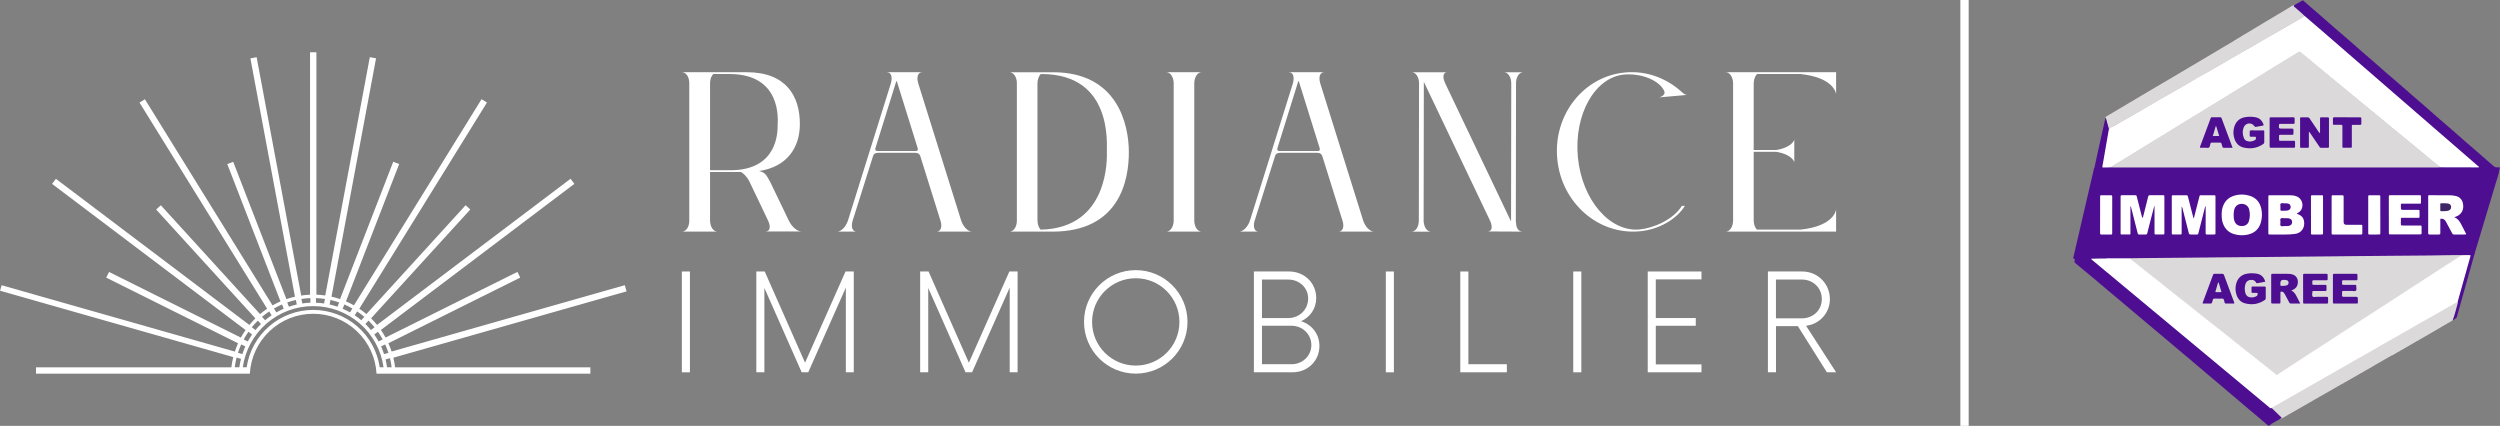 <svg xmlns="http://www.w3.org/2000/svg" xmlns:xlink="http://www.w3.org/1999/xlink" id="Calque_2" data-name="Calque 2" viewBox="0 0 1090 185.68"><rect x="0" y="0" width="1090" height="185.68" fill="#808080" stroke="none"/><defs><style>      .cls-1 {        fill: #6c6190;      }      .cls-2 {        fill: #6e5f93;      }      .cls-3 {        stroke: #fff;        stroke-miterlimit: 10;        stroke-width: 3.63px;      }      .cls-3, .cls-4 {        fill: none;      }      .cls-5 {        fill: #fff;      }      .cls-6 {        fill: #8a6a98;      }      .cls-7 {        fill: #3e2666;      }      .cls-8 {        fill: #dbd9da;      }      .cls-9 {        fill: #dad8d9;      }      .cls-10 {        fill: #4d0e91;      }      .cls-11 {        fill: #d8d7d9;      }      .cls-12 {        clip-path: url(#clippath);      }    </style><clipPath id="clippath"><rect class="cls-4" x="903.92" y=".11" width="186.08" height="185.45"></rect></clipPath></defs><g id="Calque_1-2" data-name="Calque 1"><g><g><g><polygon class="cls-5" points="718.41 162.32 741.84 162.32 741.84 158.87 721.92 158.87 721.92 142.03 739.35 142.03 739.35 138.66 721.92 138.66 721.92 121.81 741.84 121.81 741.84 118.37 718.41 118.37 718.41 162.32"></polygon><rect class="cls-5" x="685.94" y="118.37" width="3.52" height="43.95"></rect><polygon class="cls-5" points="640.21 118.37 636.69 118.37 636.69 162.32 656.98 162.32 656.98 158.8 640.21 158.8 640.21 118.37"></polygon><rect class="cls-5" x="604.22" y="118.37" width="3.52" height="43.95"></rect><path class="cls-5" d="M567.28,140.05c3.88-1.76,6.59-5.42,6.59-10.11,0-6.67-5.27-11.57-11.79-11.57h-15.38v43.95h16.85c6.52,0,11.72-4.91,11.72-11.5,0-5.27-3.37-9.3-7.98-10.77ZM550.22,121.89h11.5c4.76,0,8.64,3.52,8.64,8.28s-3.81,8.5-8.64,8.5h-11.5v-16.77ZM563.11,158.8h-12.89v-16.77h12.89c4.83,0,8.64,3.74,8.64,8.42s-3.81,8.35-8.64,8.35Z"></path><path class="cls-5" d="M495.19,117.78c-12.45,0-22.56,10.11-22.56,22.56s10.11,22.56,22.56,22.56,22.56-10.11,22.56-22.56-10.11-22.56-22.56-22.56ZM495.19,159.39c-10.55,0-19.04-8.5-19.04-19.04s8.5-19.04,19.04-19.04,19.04,8.5,19.04,19.04-8.5,19.04-19.04,19.04Z"></path><polygon class="cls-5" points="422.43 158.14 404.85 118.37 401.19 118.37 401.19 162.32 404.71 162.32 404.71 125.55 420.97 162.32 423.82 162.32 440.23 125.4 440.23 162.32 443.67 162.32 443.67 118.37 440.08 118.37 422.43 158.14"></polygon><polygon class="cls-5" points="351 158.14 333.42 118.37 329.76 118.37 329.76 162.32 333.27 162.32 333.27 125.55 349.53 162.32 352.39 162.32 368.79 125.4 368.79 162.32 372.24 162.32 372.24 118.37 368.65 118.37 351 158.14"></polygon><path class="cls-5" d="M797.83,130.38c0-6.67-5.35-12.01-12.01-12.01h-15.01v43.95h3.52v-20.14h9.52c4.22,6.71,8.45,13.43,12.67,20.14h4.03c-4.37-6.76-8.74-13.53-13.11-20.29,5.86-.66,10.4-5.57,10.4-11.65ZM774.31,138.8v-16.92h11.28c4.91,0,8.72,3.59,8.72,8.5s-3.81,8.42-8.72,8.42h-11.28Z"></path><rect class="cls-5" x="297.29" y="118.37" width="3.52" height="43.95"></rect><path class="cls-5" d="M594.3,96.02c-6.22-19.88-12.44-39.76-18.66-59.65-.87-2.88-.09-4.88,1.74-4.88h-15.52c.26,0,.52.09.87.17,1.22.44,1.66,2.27.96,4.71-6.22,19.88-12.44,39.76-18.66,59.65-.96,2.96-3.05,4.97-4.8,4.97h8.55c-1.74,0-2.53-1.83-1.83-4.53,2.99-9.48,5.99-18.95,8.98-28.43.17-.78.87-1.4,2.09-1.4h16.31c1.31,0,1.92.61,2.18,1.4,2.96,9.48,5.93,18.95,8.89,28.43.78,2.7-.09,4.53-1.83,4.53h15.52c-1.74,0-3.84-2.01-4.8-4.97ZM574.5,65.85h-16.66c-1.05-.09-1.05-.7-.87-1.31,2.96-9.51,5.93-19.01,8.89-28.52.09-.26.17-.52.35-.78.09.26.17.52.26.78,2.96,9.51,5.93,19.01,8.89,28.52.17.61.26,1.22-.87,1.31Z"></path><path class="cls-5" d="M333.91,100.91h15.52c-1.83,0-4.19-1.92-5.58-4.88-2.67-5.55-5.35-11.1-8.02-16.66-1.48-2.53-1.92-4.19-4.88-4.8,12.21-1.83,17.7-10.2,17.79-20.23.09-12.56-6.1-22.85-23.11-22.85h-28.34c1.74,0,3.14,1.83,3.23,4.53v60.43c-.09,2.7-1.48,4.53-3.23,4.53h15.52c-1.74,0-3.23-2.01-3.23-4.97v-21.02h13.52c1.31.78,2.62,2.18,3.58,4.01,2.76,5.78,5.52,11.57,8.28,17.35,1.22,2.79.61,4.53-1.05,4.53ZM318.91,74.22h-9.33v-37.85c0-1.74.52-3.23,1.4-4.1h7.06c22.85,0,21.1,19.97,21.02,22.15,0,3.23,0,19.53-20.14,19.8Z"></path><path class="cls-5" d="M410.13,96.46c.78,2.7-.09,4.53-1.83,4.53h15.52c-1.74,0-3.84-2.01-4.8-4.97-6.22-19.88-12.44-39.76-18.66-59.65-.87-2.88-.09-4.88,1.74-4.88h-15.52c.26,0,.52.09.87.17,1.22.44,1.66,2.27.96,4.71-6.22,19.88-12.44,39.76-18.66,59.65-.96,2.96-3.05,4.97-4.8,4.97h8.55c-1.74,0-2.53-1.83-1.83-4.53,2.99-9.48,5.99-18.95,8.98-28.43.17-.78.87-1.4,2.09-1.4h16.31c1.31,0,1.92.61,2.18,1.4,2.96,9.48,5.93,18.95,8.89,28.43ZM399.23,65.85h-16.66c-1.05-.09-1.05-.7-.87-1.31,2.96-9.51,5.93-19.01,8.89-28.52.09-.26.17-.52.35-.78.09.26.17.52.26.78,2.96,9.51,5.93,19.01,8.89,28.52.17.61.26,1.22-.87,1.31Z"></path><path class="cls-5" d="M492.18,66.03c-.09-11.34-4.62-34.62-33.22-34.53h-18.84c1.66,0,3.14,1.83,3.23,4.53v60.43c-.09,2.7-1.57,4.53-3.23,4.53h18.75c29.21,0,33.4-22.32,33.31-34.97ZM482.59,66.03c.09,2.79,1.05,33.49-28.86,34.1-.78-.78-1.4-2.27-1.4-4.1v-59.65c0-1.74.61-3.23,1.4-4.1h.78c30.61.26,27.99,30.52,28.08,33.75Z"></path><path class="cls-5" d="M523.93,31.49h-15.43c1.66,0,3.05,1.83,3.23,4.53v60.43c-.17,2.7-1.57,4.53-3.23,4.53h15.43c-1.74,0-3.23-2.01-3.23-4.88v-59.65c0-2.96,1.48-4.97,3.23-4.97Z"></path><path class="cls-5" d="M664.07,31.5c-2.74,0-5.48,0-8.22,0,1.67.12,3.06,2.09,3.06,4.88-.03,19.88-.06,39.76-.09,59.65v.52c-.09-.17-.17-.35-.26-.52-9.48-19.88-18.95-39.76-28.43-59.65-1.35-2.87-.9-4.76.71-4.88-5.07,0-10.13,0-15.2,0,1.67.12,3.06,2.09,3.06,4.88-.03,19.88-.06,39.76-.09,59.65,0,2.87-1.31,4.84-3.06,4.97,1.02,0,2.04,0,3.06,0h2.09c1.02,0,2.05,0,3.07,0-1.59-.11-2.9-1.91-3.07-4.53.03-20.14.06-40.29.09-60.43,0-.08,0-.15,0-.23.02.08.1.15.17.23,9.59,20.11,19.18,40.23,28.78,60.34,1.22,2.79.61,4.53-1.05,4.53,5.06.03,10.13.06,15.19.08-2.48-.13-2.81-2.25-2.98-4.53.03-20.14.06-40.29.09-60.43.08-2.62,1.4-4.42,3.06-4.53Z"></path><path class="cls-5" d="M734.61,89.75h-1.31c-3.66,5.93-12.21,9.68-18.4,10.29-13.08,1.22-25.2-12.91-26.95-31.57-1.74-18.66,7.5-35.14,20.67-36.01,7.94-.44,15.09,2.96,17,7.24v.09c.7,1.48-1.4,2.62-2.53,2.7,4.24-.38,8.49-.76,12.73-1.13-.87.09-1.48-.26-2.44-1.13-6.63-6.1-15.43-9.51-24.85-8.63-18.14,1.66-31.39,18.57-29.56,37.67,1.74,19.1,17.88,33.31,36.01,31.57,8.55-.78,16.13-5.41,19.62-11.07Z"></path><path class="cls-5" d="M752.4,31.49c1.66,0,3.05,1.83,3.23,4.53v60.43c-.17,2.7-1.57,4.53-3.23,4.53h48.14v-9.68s-.52,7.24-15.52,8.81h-19.01c-.78-.78-1.4-2.27-1.4-4.01v-29.91h9.85c7.15,1.22,7.85,4.53,7.85,4.53v-9.85s-.7,3.31-7.85,4.53h-9.85v-28.95c0-1.83.61-3.31,1.48-4.19h18.84c15.09,1.57,15.61,8.81,15.61,8.81v-9.59h-48.14Z"></path></g><path class="cls-5" d="M272.42,124.34c-33.89,9.64-67.79,19.29-101.68,28.93-.4-1.23-.87-2.43-1.4-3.62,19.16-9.54,38.32-19.08,57.48-28.62-.41-.83-.82-1.65-1.23-2.48-19.16,9.54-38.32,19.08-57.48,28.62-.62-1.14-1.3-2.23-2.04-3.3,28.12-21.24,56.24-42.47,84.36-63.71-.56-.74-1.11-1.47-1.67-2.21-28.12,21.24-56.24,42.47-84.36,63.71-.82-1-1.69-1.96-2.61-2.87,14.42-15.82,28.84-31.64,43.26-47.45-.68-.62-1.36-1.24-2.04-1.86-14.42,15.82-28.84,31.64-43.26,47.45-.99-.84-2.02-1.61-3.09-2.34,18.55-29.96,37.1-59.92,55.65-89.88-.78-.49-1.57-.97-2.35-1.46-18.55,29.96-37.1,59.92-55.65,89.88-1.13-.64-2.28-1.21-3.47-1.73,7.73-19.96,15.46-39.92,23.2-59.88-.86-.33-1.72-.67-2.58-1-7.73,19.96-15.46,39.92-23.2,59.88-1.23-.42-2.47-.77-3.73-1.06,6.48-34.64,12.95-69.28,19.43-103.91-.91-.17-1.81-.34-2.72-.51-6.48,34.64-12.95,69.28-19.43,103.91-1.28-.19-2.57-.31-3.86-.36V22.78h-2.77v105.71c-1.3.05-2.58.17-3.86.36-6.48-34.64-12.95-69.28-19.43-103.91-.91.17-1.81.34-2.72.51,6.48,34.64,12.95,69.28,19.43,103.91-1.26.29-2.5.64-3.73,1.06-7.73-19.96-15.46-39.92-23.2-59.88-.86.33-1.72.67-2.58,1,7.73,19.96,15.46,39.92,23.2,59.88-1.19.51-2.34,1.09-3.47,1.73-18.55-29.96-37.1-59.92-55.65-89.88-.78.49-1.57.97-2.35,1.46,18.55,29.96,37.1,59.92,55.65,89.88-1.08.72-2.1,1.5-3.09,2.34-14.42-15.82-28.84-31.64-43.26-47.45-.68.62-1.36,1.24-2.04,1.86,14.42,15.82,28.84,31.64,43.26,47.45-.92.91-1.79,1.86-2.61,2.87-28.12-21.24-56.24-42.47-84.36-63.71-.56.74-1.11,1.47-1.67,2.21,28.12,21.24,56.24,42.47,84.36,63.71-.74,1.06-1.42,2.16-2.04,3.3-19.16-9.54-38.32-19.08-57.48-28.62-.41.83-.82,1.65-1.23,2.48,19.16,9.54,38.32,19.08,57.48,28.62-.53,1.18-1,2.38-1.4,3.62-33.89-9.64-67.79-19.29-101.68-28.93-.23.8-.45,1.6-.68,2.4,33.89,9.64,67.78,19.28,101.67,28.93-.37,1.48-.65,2.96-.83,4.47H15.7v2.77h93.23c.39-7.06,3.47-13.7,8.61-18.56,5.14-4.86,11.94-7.57,19.01-7.57s13.88,2.71,19.01,7.57c5.14,4.86,8.22,11.5,8.61,18.56h93.23v-2.77h-85.14c-.17-1.42-.42-2.81-.76-4.2,33.89-9.64,67.79-19.29,101.68-28.93-.25-.89-.5-1.77-.76-2.66ZM164.78,144.64s.07.1.1.14c.68.99,1.31,2,1.89,3.05.03.05.06.1.08.15-.6.3-1.19.59-1.79.89-.03-.05-.05-.09-.08-.14-.52-.95-1.09-1.87-1.71-2.76-.03-.04-.06-.09-.09-.13.53-.4,1.06-.8,1.59-1.2ZM159.42,141.15c.41-.45.82-.9,1.24-1.36.04.04.08.08.12.12.85.84,1.66,1.72,2.42,2.65.04.04.07.09.11.13-.53.4-1.06.8-1.59,1.2-.03-.04-.07-.08-.1-.12-.69-.84-1.42-1.64-2.19-2.4-.04-.04-.08-.08-.11-.11.04-.04.07-.08.11-.12ZM155.63,135.93l.09-.15s.1.06.14.1c.99.67,1.95,1.39,2.86,2.16.04.04.09.07.13.11-.45.49-.9.98-1.34,1.47-.04-.03-.08-.07-.12-.1-.83-.7-1.69-1.35-2.59-1.96-.04-.03-.09-.06-.13-.09.32-.52.64-1.03.96-1.55ZM149.47,134.46c.22-.57.44-1.14.66-1.71.05.02.11.05.16.07,1.1.48,2.17,1.01,3.21,1.6.05.03.1.06.15.09-.35.57-.7,1.13-1.05,1.7-.05-.03-.09-.05-.14-.08-.95-.53-1.91-1.01-2.91-1.45-.05-.02-.1-.04-.15-.06.02-.05.04-.1.06-.15ZM144.08,130.79c.06.01.11.03.17.04,1.17.27,2.32.59,3.45.98.05.02.11.04.16.06l-.72,1.86c-.05-.02-.1-.03-.15-.05-1.03-.35-2.07-.64-3.12-.89-.05-.01-.1-.02-.16-.04.12-.65.24-1.31.37-1.96ZM137.77,130.16v-.17c.06,0,.12,0,.17,0,1.2.05,2.39.16,3.57.33.06,0,.11.02.17.03-.12.65-.24,1.31-.37,1.96-.05,0-.11-.02-.16-.02-1.07-.15-2.15-.25-3.23-.3-.05,0-.11,0-.16,0v-1.82ZM131.59,130.32c1.19-.17,2.37-.28,3.57-.33h.17v1.99c-.05,0-.11,0-.16,0-1.08.05-2.16.15-3.23.3-.05,0-.11.02-.16.02-.11-.6-.22-1.19-.33-1.79-.01-.06-.02-.11-.03-.17.06,0,.11-.02.17-.03ZM125.4,131.81c1.13-.39,2.28-.71,3.45-.98.06-.01.11-.03.17-.04.12.65.24,1.31.37,1.96-.05.01-.1.02-.16.04-1.06.24-2.1.54-3.12.89-.05.02-.1.03-.15.05-.22-.57-.44-1.13-.66-1.7-.02-.05-.04-.11-.06-.16.05-.02.11-.04.16-.06ZM119.6,134.42c1.04-.59,2.11-1.12,3.21-1.6.05-.02.11-.05.16-.07.24.62.48,1.24.72,1.86-.05.02-.1.04-.15.06-.99.43-1.96.92-2.91,1.45-.05.03-.09.05-.14.08-.32-.52-.64-1.03-.96-1.55-.03-.05-.06-.1-.09-.15.05-.03.1-.06.15-.09ZM114.37,138.04c.92-.77,1.87-1.49,2.86-2.16.05-.03.1-.06.14-.1.35.57.7,1.13,1.05,1.7-.04.03-.09.06-.13.09-.9.61-1.76,1.26-2.59,1.96l-.12.1c-.41-.45-.82-.9-1.23-1.35-.04-.04-.08-.09-.12-.13.04-.04.09-.07.13-.11ZM109.9,142.57c.76-.93,1.56-1.81,2.42-2.65.04-.04.08-.08.12-.12.45.49.9.98,1.34,1.47-.04.04-.08.08-.11.11-.77.76-1.5,1.56-2.19,2.4-.03.04-.07.08-.1.12-.48-.37-.97-.73-1.45-1.1-.05-.04-.09-.07-.14-.1.04-.04.07-.09.11-.13ZM106.34,147.84c.58-1.05,1.21-2.07,1.89-3.05.03-.05.07-.1.1-.14.53.4,1.06.8,1.59,1.2-.03.04-.06.09-.09.13-.62.89-1.19,1.81-1.71,2.76l-.08.14c-.54-.27-1.09-.54-1.63-.81-.05-.03-.1-.05-.16-.08.03-.05.06-.1.08-.15ZM105.03,156.61c-.29,1.16-.51,2.33-.67,3.52h-2.01s0-.01,0-.02c.17-1.36.42-2.7.76-4.04.01-.06.03-.11.04-.17.59.17,1.18.33,1.76.5l.16.04c-.01.05-.03.1-.04.16ZM105.67,154.38c-.58-.17-1.17-.33-1.75-.5-.06-.02-.11-.03-.17-.05l.05-.17c.37-1.14.81-2.25,1.3-3.35.02-.05.05-.11.07-.16.6.3,1.19.59,1.79.89-.02.05-.04.1-.07.15-.44.99-.83,2-1.17,3.03-.02.05-.03.1-.05.15ZM165.56,160.14c-1.03-6.96-4.53-13.31-9.85-17.9-5.33-4.59-12.12-7.12-19.16-7.12s-13.83,2.53-19.16,7.12c-5.32,4.59-8.82,10.95-9.85,17.9h-1.68c1.04-7.4,4.71-14.18,10.35-19.08,5.64-4.9,12.86-7.6,20.33-7.6s14.69,2.7,20.33,7.6c5.64,4.9,9.32,11.68,10.35,19.08h-1.68ZM167.39,154.23c-.34-1.03-.73-2.04-1.17-3.03-.02-.05-.04-.1-.07-.15.05-.02.1-.05.14-.07.55-.27,1.1-.55,1.64-.82.02.05.05.11.07.16.49,1.09.92,2.21,1.3,3.35l.05.17c-.64.18-1.28.36-1.92.55-.02-.05-.03-.1-.05-.15ZM168.75,160.14c-.15-1.1-.35-2.18-.61-3.26-.01-.05-.02-.1-.04-.16.58-.17,1.17-.33,1.75-.5.06-.02.11-.03.17-.05.01.06.03.11.04.17.3,1.24.53,2.5.69,3.77v.02h-2.01Z"></path></g><g><polygon class="cls-10" points="1078.99 110.39 1071.11 138.46 1069.23 139.87 1076.95 110.03 1078.99 110.39"></polygon><g class="cls-12"><path class="cls-10" d="M904.2,112.78c-.35.01-.3-.18-.24-.43.37-1.56.72-3.13,1.08-4.69,2.61-11.25,5.22-22.49,7.84-33.74.08-.33.07-.69.33-.96.98-.53,2.02-.3,3.03-.2.5.04.99.13,1.49.13h162.25c.31,0,.63,0,.94-.03,2.26-.31,4.52-.26,6.79-.05.16.07.35.05.51.14.55.01,1.1.02,1.65.03.16.1.15.22.05.36-.05.03-.06.07-.03.12-.06.15-.06.31-.15.44-.05.04-.06.09-.03.15-.1.14-.04.3-.02.45-.4,1.98-1.09,3.88-1.67,5.81-2.6,8.76-5.29,17.5-7.88,26.26-.38,1.27-.76,2.54-1.16,3.8-.33,1.02-.62,1.12-1.66,1.05-2.59-.18-5.18-.26-7.76.05-.31.06-.63.06-.94.07-8.2.2-16.41.07-24.61.24-7.24.15-14.47-.06-21.7.18-6.42.22-12.84-.04-19.26.18-7.3.24-14.6-.04-21.89.2-6.64.22-13.28-.07-19.91.18-7.02.26-14.03-.04-21.04.2-3.91.13-7.82.1-11.73.13-3.33.03-6.65.02-9.98,0-3.77-.22-7.52.23-11.29.2-.66,0-1.31,0-1.96,0-.38,0-.75-.02-1.06-.29"></path><path class="cls-8" d="M917.95,51.37c-.04-.36.22-.48.46-.63,3.53-2.09,7.05-4.18,10.58-6.28,3.09-1.84,6.18-3.68,9.28-5.51,3.16-1.86,6.32-3.71,9.47-5.57,2.51-1.47,5.01-2.96,7.51-4.45,2.45-1.45,4.9-2.9,7.35-4.36,3.12-1.85,6.24-3.72,9.36-5.56.86-.51,1.77-.94,2.55-1.58.06,0,.12,0,.18-.02.07-.06.13-.11.19-.18l.37-.2c.06-.07.13-.12.2-.18.06,0,.12,0,.18-.02.07-.06.13-.12.19-.18l.19-.02c.07-.05.13-.11.18-.17h0c.07-.07.13-.13.2-.19.06,0,.11,0,.18-.01.07-.06.13-.12.19-.18.06,0,.12,0,.18-.02.07-.05.13-.11.18-.18h0c.07-.07.13-.13.2-.18.06,0,.11,0,.17-.02.07-.06.13-.11.2-.18.06,0,.12,0,.18-.02.07-.06.13-.11.19-.18.13-.07.25-.13.37-.2.06-.07.13-.12.2-.18.06,0,.12,0,.18-.01.07-.06.13-.12.19-.18l.19-.02c.07-.05.12-.11.18-.17h0c.07-.07.13-.13.2-.18.06,0,.11,0,.17-.01.07-.07.13-.12.2-.18.06,0,.12-.01.18-.02.07-.05.13-.11.19-.17.13-.07.25-.13.37-.2.06-.06.13-.11.2-.18.06,0,.12,0,.18-.02.07-.05.13-.11.19-.18l.19-.02c.07-.05.12-.11.18-.17h0c.07-.07.13-.13.2-.18.06,0,.12,0,.18-.02.06-.06.13-.12.19-.18.06,0,.12,0,.18-.02.07-.05.13-.11.18-.17h0c.07-.07.13-.13.2-.18.06,0,.12,0,.18-.02.06-.06.13-.11.2-.18.06,0,.12,0,.18-.02.07-.05.13-.11.19-.18.13-.07.25-.13.37-.2.06-.07.13-.12.2-.18.06,0,.12,0,.18-.02.07-.06.13-.11.19-.18.06,0,.13-.02.19-.02.07-.05.13-.11.18-.17h0c.07-.07.13-.13.2-.18.06,0,.12,0,.18-.02.07-.06.13-.12.2-.18.06,0,.12,0,.18-.02.07-.05.13-.11.18-.18.13-.07.25-.13.38-.2.06-.07.13-.12.2-.18.06,0,.12,0,.18-.02.07-.06.13-.11.19-.18.13-.07.25-.13.37-.2.06-.07.13-.11.2-.18.06,0,.12,0,.18-.02.07-.06.13-.12.19-.18.07,0,.13,0,.19-.02.07-.05.13-.11.18-.17h0c.07-.07.13-.13.2-.18.06,0,.12,0,.18-.01.06-.07.13-.11.2-.18.06,0,.12,0,.18-.02.07-.05.13-.11.18-.17l.38-.2c.06-.07.13-.12.2-.18.06,0,.12,0,.18-.02.07-.05.13-.11.19-.18.06,0,.13-.01.19-.02.07-.05.13-.11.18-.17h0c.07-.06.13-.12.2-.18.06,0,.12,0,.18-.02.07-.06.13-.11.2-.18.06,0,.12,0,.18-.02.07-.05.13-.11.18-.18h0c.07-.07.13-.13.2-.18.06,0,.11,0,.18-.01.06-.07.13-.12.2-.18.06,0,.12,0,.18-.02.07-.05.13-.11.19-.18.13-.07.25-.13.37-.2.06-.07.13-.12.2-.18.06,0,.12,0,.18-.01.07-.06.13-.12.19-.18.06,0,.13-.01.19-.02.07-.05.13-.11.18-.17h0c.07-.07.13-.13.2-.18.06,0,.11,0,.18-.02.07-.06.13-.12.19-.18.06,0,.12-.01.18-.02.07-.05.13-.11.19-.17.13-.07.25-.13.37-.2.07-.07.13-.11.2-.18.06,0,.12,0,.18-.02.07-.05.13-.11.19-.18.07,0,.13-.02.19-.02.07-.05.12-.11.18-.17h0c.07-.07.13-.13.2-.18.06,0,.12,0,.18-.02.07-.06.13-.12.19-.18.06,0,.12-.01.18-.02.07-.05.13-.11.18-.17h0c.07-.07.13-.13.2-.19.06,0,.11,0,.17-.01.07-.06.13-.11.2-.18.06,0,.12,0,.18-.02.07-.06.13-.11.19-.18l.37-.2c.06-.07.13-.12.2-.18.06,0,.12,0,.18-.02.07-.06.13-.11.19-.18.07,0,.13-.02.19-.02.07-.05.12-.11.18-.17h0c.07-.07.13-.13.2-.19.06,0,.12,0,.18-.01.07-.06.13-.12.2-.18.06,0,.12,0,.18-.02.06-.04.11-.1.15-.16l.05-.04c.09-.04.17-.03.25.02,1.15,1.07,2.33,2.09,3.52,3.12.48.42,1.1.75,1.2,1.5-.19.45-.63.6-1,.81-7.25,4.18-14.52,8.33-21.78,12.52-6.79,3.92-13.58,7.85-20.38,11.74-7.4,4.23-14.78,8.51-22.18,12.76-4.62,2.65-9.23,5.33-13.86,7.98-2.04,1.17-4.14,2.21-6.05,3.61-.08.05-.18,0-.25-.06-.54-1.67-1-3.37-1.42-5.07"></path><path class="cls-8" d="M1042.73,155.03c-.06,0-.12,0-.18.02-.07.05-.13.11-.19.18-.1.11-.27.07-.37.19h0c-.07.07-.13.13-.2.18-.06,0-.12,0-.18.01-.07.07-.13.12-.2.18-.06,0-.12,0-.18.01-.07.06-.13.12-.19.18-.1.11-.27.07-.37.19h0c-.07.07-.13.13-.2.18-.06,0-.11,0-.18.01-.06.07-.13.12-.19.18-.06,0-.12,0-.18.02-.07.06-.13.11-.19.18-.1.11-.27.07-.37.19h0c-.07.07-.13.13-.2.18-.06,0-.11,0-.18.01-.06.07-.13.12-.2.18-.06,0-.12,0-.18.02-.07.06-.13.11-.19.18-.1.11-.28.08-.37.19h0c-.07.07-.13.13-.2.18-.06,0-.12,0-.18.01-.06.07-.13.12-.2.18-.06,0-.12,0-.18.02-.07.06-.13.12-.2.18-.06,0-.12,0-.18.02-.07.06-.13.11-.18.18h0c-.1.11-.28.07-.37.19h0c-.07.07-.13.13-.2.19-.06,0-.12,0-.18.01-.07.06-.13.12-.2.18-.06,0-.12,0-.18.01-.07.06-.13.11-.18.18h0c-.1.11-.28.07-.37.2h0c-.07.06-.13.12-.2.18-.06,0-.12,0-.18.01-.07.06-.13.12-.19.18-.06,0-.12,0-.18.02-.07.05-.13.11-.19.18-.06.07-.13.13-.2.18-.06,0-.11,0-.17,0-.06.07-.13.12-.2.18-.06,0-.12,0-.18.01-.07.06-.13.12-.19.18-.06,0-.12,0-.18.02-.07.05-.13.11-.19.18-.06.07-.13.13-.2.18-.06,0-.11,0-.17,0-.06.07-.13.12-.2.18-.06,0-.12,0-.18.01l-.19.18c-.06,0-.12,0-.18.02-.07.05-.13.11-.19.18-.1.11-.28.07-.37.19h0c-.07.07-.13.13-.2.18-.06,0-.11,0-.18.01-.06.07-.13.12-.2.18-.06,0-.12,0-.18.01-.07.06-.13.12-.19.18-.1.11-.28.07-.37.19-.07.07-.13.13-.2.18-.06,0-.12,0-.18.01-.06.07-.13.12-.2.18-.06,0-.12,0-.18.02-.07.06-.13.11-.19.18h0c-.1.11-.28.08-.37.19-.07.07-.13.13-.2.18-.06,0-.12,0-.18.01-.06.07-.13.12-.2.18-.06,0-.12,0-.18.02-.06.06-.13.11-.19.18h0c-.1.11-.28.08-.37.19h0c-.07.07-.13.13-.21.18-.06,0-.11,0-.17.01-.06.07-.13.12-.2.18-.06,0-.12,0-.18.01-.07.06-.13.12-.19.18-.06,0-.12,0-.18.02-.07.05-.13.11-.19.17h0c-.07.07-.13.13-.2.19-.06,0-.11,0-.17,0-.06.07-.13.12-.2.18-.06,0-.12,0-.18.01-.07.06-.13.12-.19.18h0c-.1.11-.27.07-.37.19-.07.07-.13.13-.2.18-.06,0-.11,0-.17,0-.06.07-.13.12-.2.18-.06,0-.12,0-.18.01-.07.06-.13.12-.19.18-.07,0-.13,0-.19.02-.06.05-.13.11-.18.18-.07.07-.13.13-.2.18-.06,0-.11,0-.17,0-.06.07-.13.12-.2.18-.06,0-.12,0-.18.01-.07.06-.13.12-.19.18-.07,0-.13,0-.19.02-.07.05-.13.11-.18.18-.07.07-.13.13-.2.18-.06,0-.12,0-.18,0-.06.07-.13.12-.2.18-.06,0-.12,0-.18.01-.06.07-.13.11-.2.18-.06,0-.12,0-.18.01-.07.06-.13.12-.19.18h0c-.1.11-.28.07-.37.19-.07.07-.13.13-.2.18-.06,0-.12,0-.18.01-.06.07-.13.12-.2.18-.06,0-.12,0-.18.01-.07.06-.13.12-.19.18-.1.11-.27.07-.37.19h0c-.07.07-.13.13-.2.18-.06,0-.12,0-.18.01-.06.07-.13.12-.2.18-.06,0-.12,0-.18.02-.07.06-.13.11-.19.18-.1.11-.27.08-.37.19h0c-.07.07-.13.13-.2.18-.06,0-.11,0-.17.01-.07.07-.13.12-.2.18-.06,0-.12,0-.18.02-.07.06-.13.11-.19.18-.1.11-.28.08-.37.2h0c-.07.06-.13.12-.2.18-.06,0-.11,0-.18,0-.06.07-.13.12-.2.18-.06,0-.12,0-.18.01-.07.06-.13.12-.19.18h0c-.1.11-.28.07-.37.19-.07.07-.13.13-.2.18-.06,0-.12,0-.18,0-.06.07-.13.12-.2.18-.06,0-.12,0-.18.01-.07.06-.13.12-.19.18-.07,0-.13,0-.19.02-.07.05-.13.11-.18.18-.07.07-.13.13-.2.18-.06,0-.12,0-.18.01-.06.07-.13.12-.2.18-.06,0-.12,0-.18.01-.07.06-.13.12-.2.18-.06,0-.12,0-.18.02-.07.05-.13.11-.18.18-.07.07-.13.13-.21.18-.06,0-.11,0-.17,0-.06.07-.13.12-.2.18-.06,0-.12,0-.18.01-.07.06-.13.12-.2.18-.06,0-.12,0-.18.02-.07.05-.13.11-.19.18-.06.07-.13.13-.2.18-.06,0-.11,0-.17,0-.06.07-.13.12-.2.18-.06,0-.12,0-.18.01-.06.07-.13.11-.19.18-.06,0-.12,0-.18.02-.07.05-.13.11-.19.18-.1.11-.28.07-.37.19h0c-.07.07-.13.13-.2.18-.06,0-.12,0-.18.01-.06.07-.13.12-.19.18-.06,0-.12,0-.18.02-.07.06-.13.11-.19.18-.1.11-.28.07-.37.19h0c-.07.07-.13.13-.2.18-.06,0-.12,0-.18.01-.06.07-.13.12-.2.18-.06,0-.12,0-.18.02-.07.06-.13.11-.19.18-.1.11-.28.08-.37.19h0c-.07.07-.13.13-.2.19-.06,0-.12,0-.18.01-.06.06-.13.11-.2.18-.06,0-.12,0-.18.01-.06.06-.13.11-.18.18h0c-.1.11-.28.07-.37.19-.07.06-.13.12-.2.18-.06,0-.12,0-.18,0-.06.07-.13.12-.2.18-.06,0-.12,0-.18.01-.06.06-.13.12-.19.18h0c-.1.11-.27.07-.37.19h0c-.06.07-.13.13-.2.18-.06,0-.12,0-.18.01-.06.07-.13.11-.2.18-.06,0-.12,0-.18.01-.06.06-.13.12-.19.18h0c-.1.11-.27.07-.37.19-.07.07-.13.13-.2.18-.06,0-.11,0-.17.01-.06.07-.13.12-.2.18-.06,0-.12,0-.18.01-.07.06-.13.12-.19.18-.1.11-.28.08-.37.19-.07.07-.13.13-.2.18-.06,0-.11,0-.17.01-.06.07-.13.12-.2.18-.06,0-.12,0-.18.01-.07.06-.13.12-.19.18-.1.11-.28.08-.37.19-.07.07-.13.13-.2.18-.06,0-.11,0-.18.01-.06.07-.13.12-.2.18-.06,0-.12,0-.18.01-.07.06-.13.12-.2.18-.06,0-.12,0-.18.02-.07.06-.13.11-.18.18-.07.07-.13.13-.2.18-.06,0-.12,0-.18.01-.06.07-.13.12-.2.18-.06,0-.12,0-.18.01-.07.06-.13.12-.2.18-.06,0-.12,0-.18.02-.07.06-.13.11-.18.18-.1.11-.28.07-.37.19h0c-.07.07-.13.13-.2.18-.06,0-.12,0-.18.01-.06.07-.13.12-.2.18-.06,0-.12,0-.18.02-.07.06-.13.11-.19.18-.1.11-.27.08-.37.19h0c-.07.07-.13.13-.2.19-.06,0-.12,0-.18.01-.06.06-.13.11-.2.18-.06,0-.12,0-.18.01-.07.06-.13.12-.19.18h0c-.09.11-.26.06-.34.19l-.04.03c-.09.04-.18.03-.26-.02-1.32-1.18-2.57-2.43-3.8-3.71-.29-.29-.72-.56-.46-1.1,2.3-1.52,4.76-2.78,7.15-4.16,6.44-3.71,12.9-7.38,19.35-11.05,6.97-3.97,13.95-7.96,20.92-11.93,5.75-3.27,11.49-6.56,17.24-9.84,5.37-3.06,10.71-6.16,16.1-9.17.28-.15.55-.46.92-.15.07.15.1.31.05.46-.73,2.52-1.28,5.1-2.26,7.55-.03.1-.08.18-.15.26-.06,0-.12,0-.18.01-.06.06-.13.11-.2.18-.06,0-.12,0-.18.01-.07.06-.13.12-.19.18-.06,0-.13.01-.19.02-.07.05-.13.11-.18.17h0c-.07.07-.13.13-.2.18-.06,0-.12,0-.18.01-.06.06-.13.11-.2.18-.06,0-.12,0-.18.02-.07.05-.13.11-.19.18-.06,0-.13.01-.19.02-.07.05-.13.11-.18.17-.07.07-.13.13-.2.18-.06,0-.12,0-.18.01-.06.07-.13.11-.2.18-.06,0-.12,0-.18.02-.07.06-.13.11-.19.18-.06,0-.13.01-.19.02-.07.05-.13.11-.18.17-.07.07-.13.13-.2.18-.06,0-.12,0-.18.01-.06.07-.13.12-.2.18-.06,0-.12,0-.18.02-.07.06-.13.11-.19.18-.06,0-.12,0-.18.02-.07.06-.13.11-.18.18h0c-.06.07-.13.13-.2.18-.06,0-.11,0-.17.01-.06.07-.13.12-.2.18-.06,0-.12,0-.18.02-.07.06-.13.11-.19.18-.06,0-.12,0-.18.02-.07.06-.13.11-.18.18h0c-.1.11-.27.07-.37.19h0c-.07.07-.13.13-.2.18-.06,0-.12,0-.18.02-.07.06-.13.12-.19.18-.06,0-.12,0-.18.02-.07.06-.13.11-.19.18-.1.11-.28.07-.37.19h0c-.07.07-.13.13-.2.18-.06,0-.11,0-.18.02-.07.06-.13.12-.2.18-.06,0-.12,0-.18.02-.07.06-.13.11-.19.18-.1.11-.28.07-.37.19h0c-.07.07-.13.13-.2.18-.06,0-.12,0-.18.01-.06.07-.13.12-.2.18-.06,0-.12,0-.18.02-.06.06-.13.11-.19.18h0c-.1.11-.28.08-.37.19h0c-.07.07-.13.13-.2.18-.06,0-.12,0-.18.01-.06.07-.13.12-.2.18-.06,0-.12,0-.18.01-.07.06-.13.12-.19.18-.06,0-.12,0-.18.02-.07.05-.13.11-.18.18h0c-.06.07-.13.13-.2.18-.06,0-.11,0-.17,0-.06.07-.13.12-.2.18-.06,0-.12,0-.18.01-.07.06-.13.12-.19.18-.07,0-.13.01-.19.02-.07.05-.13.11-.18.17h0c-.07.07-.13.13-.2.18-.06,0-.11,0-.17.01-.06.07-.13.12-.2.18-.06,0-.12,0-.18.02-.07.06-.13.11-.19.18-.06,0-.12,0-.19.02-.07.05-.12.11-.18.17h0c-.07.07-.13.13-.2.18-.06,0-.11,0-.17.01-.06.07-.13.12-.2.18-.06,0-.12,0-.18.01-.07.06-.13.12-.2.18-.06,0-.12,0-.18.02-.07.05-.13.11-.19.18-.1.11-.28.07-.37.19h0c-.07.07-.13.13-.2.18-.06,0-.12,0-.18.01-.06.07-.13.12-.2.18-.06,0-.12,0-.18.02-.06.05-.13.11-.18.18-.1.11-.28.07-.37.19-.07.07-.13.13-.2.18-.06,0-.12,0-.18.01-.06.07-.13.12-.2.18-.06,0-.12,0-.18.02-.07.06-.13.11-.19.18h0c-.1.11-.28.07-.37.19h0c-.07.07-.13.13-.2.18-.06,0-.12,0-.18.01-.06.07-.13.12-.2.18-.06,0-.12,0-.18.02-.07.06-.13.11-.19.18-.1.11-.27.08-.37.19h0c-.07.07-.13.13-.2.18-.06,0-.12,0-.18.01-.06.07-.13.12-.2.18-.06,0-.12,0-.18.02-.07.06-.13.11-.19.18-.1.11-.27.08-.37.19h0c-.07.07-.13.13-.2.19-.06,0-.11,0-.17,0-.06.07-.13.12-.2.18-.06,0-.12,0-.18.01-.07.06-.13.12-.19.18-.06,0-.13,0-.19.02-.07.05-.13.11-.18.18-.07.07-.13.13-.2.18-.06,0-.11,0-.18,0-.06.07-.13.12-.2.18-.06,0-.12,0-.18.01-.07.06-.13.12-.19.18-.07,0-.13,0-.19.02-.07.05-.13.11-.18.18-.07.07-.13.13-.2.18-.06,0-.12,0-.18.01-.06.07-.13.12-.2.18-.06,0-.12,0-.18.01-.07.06-.13.12-.2.18-.06,0-.12,0-.18.02-.07.05-.13.11-.18.18-.07.07-.13.13-.21.18-.06,0-.11,0-.17,0-.06.07-.13.12-.2.18-.06,0-.12,0-.18.01-.06.06-.13.11-.2.18"></path><path class="cls-10" d="M1004.8,6.95c-1.29-1.34-2.79-2.45-4.15-3.72-.24-.22-.62-.34-.6-.77.04-.1.15-.12.23-.17h0c.09-.13.27-.08.35-.2h.02c.07-.08.15-.15.26-.16.06.02.1,0,.12-.06l.2-.14h0c.08-.13.26-.09.36-.2h.01c.07-.09.15-.16.26-.17.05.02.09,0,.11-.05.07-.05.14-.1.22-.14h-.01c.07-.14.26-.1.37-.2.09-.12.26-.07.35-.2h.02c.07-.07.14-.14.24-.16.06.02.11,0,.13-.06.07-.04.13-.09.2-.14h0c.09-.13.27-.08.36-.2h.01c.13-.11.25-.12.35.03h-.01c.09.02.15.09.21.17h0c.08.04.13.11.2.18h0c.05.07.11.12.18.17l.02.02c.04.07.09.11.15.14,0,.06.04.09.1.08.13.01.22.08.25.21l-.02-.02c.11.02.18.09.22.19h-.01c.09.02.15.09.21.17h0c.08.04.13.11.2.18h0c.06.07.12.12.19.17l.02.02c.04.07.09.12.17.15l.04.03c.05.15.27.09.31.25l-.02-.02c.11.02.18.09.22.19h-.01c.09.02.15.09.21.18h0c.08.04.14.11.2.17h0c.06.07.12.12.19.17l.02.02c.04.07.1.12.17.15l.03.03c.06.14.27.08.31.25h-.01c.11,0,.18.07.21.18h-.01c.1.02.16.09.21.18h0c.08.03.14.11.2.17h0c.06.06.13.12.19.17l.02.02c.04.07.1.12.17.15l.03.02c.06.14.27.08.31.25v-.02c.1.01.16.09.2.19h-.01c.1.02.16.09.21.18h0c.09.04.14.11.2.18h0c.06.06.13.11.19.17h.02c.05.08.11.13.18.17l.03.02c.05.14.28.08.31.25l-.02-.02c.12,0,.18.08.22.19h-.01c.1.02.16.09.21.18h0c.09.03.14.1.2.18.07.06.13.11.2.17h.01c.05.08.11.13.18.17l.03.02c.06.14.28.08.31.26v-.02c.11,0,.17.08.2.19h-.01c.1.01.16.09.21.18h-.01c.09.03.15.1.2.17.07.06.13.11.2.18h.01c.05.07.11.13.18.17l.02.02c.06.13.29.07.31.25h-.01c.12-.01.18.07.22.18l-.02-.02c.11.02.17.1.22.19h-.01c.09.03.15.1.21.18h0c.07.05.13.11.2.18h.01c.05.07.11.12.18.17l.02.02c.06.13.29.07.31.26h-.02c.13-.02.19.06.22.17h-.01c.11,0,.17.08.22.18h-.01c.09.02.15.1.21.18h0c.07.05.13.11.2.17h0c.06.07.12.13.18.17l.02.02c.04.07.09.11.15.14,0,.06.04.09.1.08.13.01.22.08.26.21l-.02-.02c.11.02.17.09.21.19h-.01c.09.02.15.09.21.17h0c.07.04.13.11.2.18h0c.06.07.12.12.18.17l.02.02c.04.07.1.12.17.15l.04.03c.05.15.27.08.31.25h-.02c.11,0,.18.07.22.18h-.01c.09.02.15.09.21.17h0c.08.04.14.11.2.18h0c.06.07.12.12.18.17l.02.02c.04.07.1.12.17.15l.03.03c.05.14.27.08.31.25l-.02-.02c.11.02.18.09.22.19h-.01c.09.02.16.09.21.18h0c.08.04.14.11.2.17h0c.06.07.12.12.19.18l.02.02c.04.07.1.12.18.15l.03.02c.06.14.28.08.31.25v-.02c.1.01.17.09.2.19h-.01c.1.02.16.09.21.18h0c.09.03.14.11.2.17h0c.06.06.12.12.19.17l.02.02c.04.07.1.12.18.15l.03.02c.06.14.28.08.31.26l-.02-.02c.12,0,.18.08.22.19h-.02c.1.02.16.09.21.17h0c.09.04.14.11.2.18h0c.07.06.13.12.19.17h.02c.05.08.11.13.18.17l.03.02c.06.14.28.08.31.25h-.02c.12,0,.18.07.22.18v-.02c.09.03.15.1.2.19h0c.09.03.15.1.2.18.07.06.13.11.19.17h.02c.05.08.11.13.18.17l.02.02c.06.14.29.08.31.26h-.01c.12-.01.18.07.22.18l-.02-.02c.11.02.17.1.22.19h-.01c.09.03.15.1.21.18h0c.07.05.13.11.19.17h.01c.05.07.11.13.18.17l.02.02c.06.13.28.07.31.25h-.01c.12-.01.18.07.22.18h-.02c.11,0,.17.08.22.18h-.01c.09.02.15.09.21.17h0c.07.05.13.11.2.18h.01c.05.07.11.13.18.17l.02.02c.06.13.29.07.31.26h-.01c.13-.02.19.06.21.18h-.01c.11,0,.17.08.22.18h-.01c.09.02.15.09.21.17h0c.07.04.13.11.2.18h0c.06.07.12.12.19.17l.02.02c.03.07.09.11.15.14,0,.06.04.09.1.08.13.01.22.08.25.21l-.02-.02c.11.02.18.09.21.19h-.01c.09.02.16.09.21.18h0c.08.04.13.11.2.17h0c.06.07.12.12.19.17l.02.02c.04.07.1.12.17.15l.04.03c.05.15.27.09.3.25h-.01c.11,0,.18.08.21.18h-.01c.1.02.16.09.21.18h0c.08.04.14.11.2.17h0c.06.07.12.12.19.17l.02.02c.04.07.1.12.17.15l.03.03c.05.14.27.08.31.25v-.02c.1.02.16.09.2.19h-.01c.1.02.16.09.21.18h0c.08.04.14.11.2.18h0c.06.06.13.12.19.17l.02.02c.04.07.1.12.18.15l.03.02c.05.14.27.08.31.25l-.02-.02c.12.01.18.09.22.19h-.01c.1.02.16.09.21.18h0c.08.04.14.11.2.18.07.06.13.11.2.17h.02c.04.08.11.13.18.17l.03.02c.06.14.28.08.31.25v-.02c.11,0,.17.08.2.19h-.01c.1.02.16.09.21.18h0c.08.03.14.1.2.18.07.06.13.11.2.17h.01c.05.08.11.13.18.17l.03.02c.06.14.28.08.31.26v-.02c.11,0,.17.08.2.19h-.02c.11.01.17.08.21.17h0c.09.03.15.1.2.18.07.06.13.11.2.18h.01c.05.07.11.13.18.17l.02.02c.06.13.29.07.31.25h-.02c.13-.01.19.07.22.18v-.02c.09.02.15.1.2.19h0c.09.03.15.1.2.18h0c.07.05.13.11.2.17h0c.05.07.11.13.18.18l.02.02c.06.13.29.07.31.26v-.02c.11,0,.18.08.2.19h-.01c.11,0,.17.08.21.18h0c.09.02.15.1.2.17.07.06.13.11.2.18h0c.05.07.11.13.18.17l.02.02c.04.07.09.11.15.14,0,.06.04.09.1.08.13.01.22.08.26.21h-.02c.11,0,.18.08.22.18h-.01c.09.02.15.09.21.17h0c.08.04.13.11.2.18h0c.06.07.12.12.18.17l.02.02c.04.07.09.12.17.15l.04.03c.05.14.27.08.31.25l-.02-.02c.11.02.18.09.22.19h-.01c.09.02.15.09.21.17h0c.08.04.13.11.2.17h0c.06.07.12.12.19.18l.02.02c.04.07.1.12.17.15l.03.02c.06.15.27.08.31.25v-.02c.1.02.16.09.2.19h-.01c.09.02.16.09.21.18h0c.08.04.14.11.2.17h0c.06.07.12.12.19.17l.02.02c.04.07.1.12.17.15l.03.03c.06.14.27.08.31.25v-.02c.1.01.16.09.2.19h-.01c.1.02.16.09.21.18h0c.09.03.14.1.2.17h0c.06.06.13.12.19.17l.02.02c.04.07.1.12.17.15l.03.02c.06.14.28.08.31.26l-.02-.02c.12,0,.18.08.22.19h-.01c.1.02.16.09.21.17h0c.09.03.14.11.2.18.06.06.13.11.19.17h.02c.05.08.11.13.18.17l.03.02c.05.14.28.08.3.25h-.01c.12,0,.18.07.22.18v-.02c.09.03.15.1.2.19h0c.09.03.15.1.2.18h0c.07.06.13.11.19.17h.01c.05.08.11.13.18.17l.03.02c.06.14.28.08.31.26v-.02c.11,0,.17.08.2.19h-.02c.11.01.17.08.22.18h-.01c.09.03.15.1.21.18h0c.07.05.13.11.2.17h.01c.05.07.11.13.18.17l.02.02c.06.13.28.07.31.25h-.01c.12-.01.18.07.21.18h-.01c.11,0,.17.08.21.18h0c.09.02.15.09.21.17h0c.07.05.13.11.2.17h.01c.05.07.11.13.18.18l.02.02c.06.13.29.07.31.26h-.02c.13-.02.19.06.22.18v-.02c.09.02.16.09.2.19h-.01c.09.02.15.09.21.17h0c.07.04.13.11.2.17h0c.06.07.12.13.19.17l.02.02c.04.07.09.11.15.14,0,.06.04.09.1.08.13.01.22.08.26.21h-.02c.11,0,.17.08.21.18h-.01c.09.02.15.09.21.18h0c.08.04.14.11.2.17h0c.06.07.12.12.19.17l.02.02c.04.07.1.12.17.15l.03.03c.05.14.27.08.31.25l-.02-.02c.11.02.18.09.22.19h-.01c.09.02.16.09.21.18h0c.08.04.14.11.2.17h0c.06.07.12.12.19.17l.02.02c.04.07.1.12.17.15l.03.02c.05.15.27.09.31.25l-.02-.02c.11.02.18.09.22.19h-.01c.1.02.16.09.21.18h0c.09.04.14.11.2.18h0c.06.06.12.12.19.17l.02.02c.04.07.1.12.18.15l.03.02c.06.14.28.08.31.25v-.02c.1.01.17.09.2.19h-.01c.1.02.16.09.21.18h0c.09.03.15.1.2.18.07.06.13.11.2.17h.01c.05.08.11.13.18.17l.03.02c.06.14.28.08.31.26l-.02-.02c.12,0,.18.08.22.19h-.02c.1.02.16.09.21.17h0c.09.04.15.11.2.18h0c.07.06.13.12.19.18h.02c.05.07.11.13.18.17l.02.02c.06.14.28.08.31.25h-.02c.12,0,.18.07.22.18v-.02c.09.03.15.1.2.19h0c.09.03.15.1.2.18.07.06.13.11.19.18h.01c.05.07.11.13.18.17l.02.02c.06.14.28.08.31.26h-.01c.12-.01.18.06.22.18v-.02c.09.02.15.1.2.19h0c.09.03.15.1.2.18h0c.07.05.13.11.2.17h0c.05.07.11.13.18.17l.02.02c.07.13.29.07.31.26v-.02c.11,0,.18.08.2.19h-.02c.11,0,.17.08.22.18h-.01c.09.02.15.09.21.17h0c.07.05.13.11.2.18h0c.05.07.11.13.18.17l.02.02c.03.07.09.11.15.14,0,.06.04.09.1.08.13.01.22.08.25.21h-.02c.11,0,.17.08.22.18h-.01c.09.02.15.09.21.17h0c.08.04.13.11.2.17h.01c.05.07.11.13.18.18l.02.02c.04.07.1.12.17.15l.04.03c.05.14.27.08.3.25v-.02c.1.02.16.09.2.19h0c.09.02.15.09.21.18h0c.08.04.13.11.2.17h0c.06.07.12.12.19.18l.02.02c.04.07.1.12.17.15l.03.02c.05.14.27.08.31.25v-.02c.1.01.16.09.2.19h-.01c.1.02.16.09.21.18h0c.08.04.14.11.2.17h0c.06.07.12.12.19.17l.02.02c.04.07.1.12.17.15l.03.03c.05.14.27.08.31.25h-.02c.12,0,.18.07.22.18h-.01c.1.02.16.09.21.18h0c.08.03.14.1.2.17h0c.06.06.13.12.19.17l.02.02c.04.07.11.12.18.15l.03.02c.06.14.28.08.31.26v-.02c.11,0,.17.08.2.18h-.01c.1.02.16.09.21.18h0c.08.03.14.1.2.18h0c.06.06.13.11.19.17h.02c.04.08.11.13.18.17l.03.02c.06.14.28.08.31.26h-.02c.12,0,.18.07.22.17h-.02c.1.01.17.09.21.18h0c.09.03.15.1.2.18.07.06.13.11.2.17h.01c.05.08.11.13.18.17l.03.02c.06.14.28.08.31.25h-.01c.12,0,.18.07.21.18h-.01c.11.01.17.08.21.18h0c.09.03.15.1.2.17.07.06.13.11.2.18h.01c.05.07.11.13.18.17l.02.02c.06.14.29.08.31.26h-.02c.13-.01.19.07.22.18h-.01c.11,0,.17.08.21.18h-.01c.09.02.15.09.21.17.07.05.13.11.2.17h0c.05.07.11.13.18.17l.02.02c.06.13.29.07.31.26v-.02c.11,0,.18.08.2.19h-.01c.11,0,.17.08.21.18h-.01c.09.02.15.1.21.18h0c.08.04.13.11.2.17h0c.05.07.11.13.18.17l.02.02c.04.07.09.11.15.14,0,.06.04.09.1.08.13.01.22.08.26.21h-.02c.11,0,.18.08.22.18h-.01c.09.02.15.09.21.18h0c.08.04.13.11.2.17h0c.06.07.12.12.19.17l.02.02c.04.07.1.12.17.15l.04.03c.05.14.27.08.31.25l-.02-.02c.11.02.18.09.22.19h-.01c.09.02.15.09.21.18h0c.08.04.14.11.2.17h0c.06.07.12.12.19.17l.02.02c.04.07.1.12.17.15l.04.02c.05.14.27.08.3.25v-.02c.1.02.16.09.2.19h-.01c.09.02.16.09.21.18h0c.08.04.14.11.2.18h0c.06.06.13.12.19.17h.02c.04.08.1.13.17.17l.03.02c.06.14.27.08.31.25v-.02c.1.01.16.09.2.19h-.02c.1.02.16.09.21.18h0c.09.03.14.1.2.18.06.06.13.11.19.17h.02c.04.08.11.13.18.17l.03.02c.06.14.28.08.31.26l-.02-.02c.12,0,.18.08.22.19h-.01c.1.01.16.09.21.17h0c.09.03.14.11.2.18.07.06.13.11.19.18h.01c.05.07.11.13.18.17l.03.02c.06.14.28.08.31.25h-.01c.12,0,.18.07.22.18v-.02c.09.03.15.1.2.19h0c.09.03.15.1.2.18.07.06.13.11.19.17h.01c.05.08.11.13.18.18l.03.02c.06.14.28.08.31.26v-.02c.11,0,.17.08.2.19h-.02c.11.01.17.08.22.18h-.01c.09.03.15.1.21.17h0c.07.06.13.11.2.18h.01c.05.07.11.13.18.17l.02.02c.06.13.29.07.31.26l-.02-.02c.13,0,.19.08.22.19h-.01c.11,0,.17.08.22.18h-.01c.09.02.15.09.21.17h0c.07.05.13.11.2.17h.01c.05.07.11.13.18.18l.02.02c.03.07.09.11.15.14,0,.06.04.09.1.08.13.01.22.08.26.21l-.02-.02c.11.02.17.09.21.19h-.01c.09.02.15.09.21.17h0c.07.04.13.11.2.17h0c.06.07.12.13.19.18l.02.02c.04.07.1.12.17.15l.03.03c.05.14.27.08.31.25l-.02-.02c.11.02.18.09.22.19h-.01c.09.02.16.09.21.18h0c.08.04.14.11.2.17h0c.06.07.12.12.19.17l.02.02c.04.07.1.12.17.15l.03.03c.05.14.27.08.31.25l-.02-.02c.11.01.18.09.22.19h-.01c.1.02.16.09.21.18h0c.08.04.14.11.2.17h0c.06.07.12.12.19.17l.02.02c.04.07.1.12.17.15l.03.03s.06.1.03.16c-1.92.01-3.84.03-5.75.04-.37,0-.75-.02-1.08.19-.11-.14-.28-.19-.42-.28-3.73-3.12-7.38-6.34-11.05-9.53-3.27-2.84-6.56-5.65-9.83-8.49-2.89-2.52-5.79-5.02-8.68-7.53-3.37-2.92-6.72-5.86-10.1-8.75-2.89-2.47-5.73-4.99-8.6-7.47-2.45-2.11-4.91-4.21-7.34-6.34-2.88-2.52-5.79-5.01-8.68-7.52-3.39-2.94-6.77-5.9-10.17-8.82-.51-.44-1.12-.8-1.41-1.47"></path><path class="cls-10" d="M989.74,185.36c-.11,0-.19.03-.24.13-.22.07-.44.13-.67.02-.03-.11-.1-.16-.2-.17-.03-.11-.1-.16-.2-.17-.12-.21-.3-.35-.52-.43-.03-.1-.1-.15-.2-.17-.02-.11-.1-.16-.2-.17-.03-.11-.1-.16-.2-.18-.12-.21-.3-.35-.52-.43-.03-.11-.1-.15-.2-.17-.03-.11-.1-.16-.2-.18-.03-.11-.1-.16-.2-.18-.06-.15-.18-.22-.32-.26-.03-.1-.1-.15-.2-.17-.03-.11-.1-.16-.2-.17-.03-.11-.1-.16-.2-.18-.12-.21-.3-.34-.52-.43-.03-.11-.1-.15-.2-.17-.03-.11-.1-.16-.2-.18-.03-.11-.1-.16-.2-.17-.02-.11-.09-.16-.19-.19-.08-.12-.18-.21-.33-.24-.03-.11-.1-.16-.2-.17-.03-.11-.1-.16-.21-.17-.02-.11-.09-.16-.2-.18-.13-.2-.3-.35-.52-.43-.03-.11-.1-.15-.21-.17-.02-.11-.1-.16-.2-.18-.02-.1-.09-.16-.2-.18-.07-.13-.18-.22-.32-.25-.03-.1-.1-.15-.2-.17-.03-.11-.1-.16-.21-.17-.02-.11-.1-.16-.2-.17-.12-.21-.3-.35-.52-.43-.03-.1-.1-.15-.2-.17-.03-.11-.1-.16-.21-.17-.03-.11-.09-.16-.2-.18-.12-.21-.3-.35-.52-.43-.03-.11-.1-.15-.2-.17-.03-.11-.1-.16-.2-.18-.02-.11-.09-.16-.2-.18-.06-.14-.18-.22-.32-.25-.03-.1-.11-.15-.21-.17-.02-.11-.1-.16-.2-.17-.02-.11-.1-.16-.2-.18-.12-.21-.3-.34-.52-.43-.03-.11-.1-.15-.21-.17-.02-.11-.1-.16-.2-.18-.03-.11-.09-.16-.2-.17-.02-.11-.09-.16-.19-.19-.08-.12-.18-.21-.33-.24-.03-.11-.1-.16-.2-.17-.02-.11-.1-.16-.2-.17-.03-.11-.1-.16-.2-.18-.12-.2-.3-.35-.52-.43-.03-.11-.1-.16-.2-.17-.03-.11-.1-.16-.2-.18-.03-.1-.1-.16-.2-.18-.07-.13-.18-.22-.32-.25-.03-.1-.1-.15-.2-.17-.03-.11-.1-.16-.2-.17-.03-.11-.1-.16-.2-.18-.12-.21-.3-.35-.52-.43-.03-.11-.1-.15-.2-.17-.03-.11-.1-.16-.21-.17-.02-.11-.09-.16-.2-.18-.12-.21-.3-.35-.52-.43-.03-.11-.1-.16-.2-.17-.03-.11-.1-.16-.2-.18-.03-.11-.1-.16-.2-.18-.06-.14-.18-.22-.32-.25-.03-.1-.1-.15-.2-.17-.03-.11-.1-.16-.2-.17-.03-.11-.1-.16-.2-.18-.12-.21-.3-.34-.52-.43-.03-.11-.1-.15-.2-.17-.03-.11-.1-.16-.2-.18-.03-.11-.1-.16-.2-.17-.02-.11-.09-.16-.19-.19-.08-.12-.18-.21-.33-.24-.03-.11-.1-.16-.2-.17-.03-.11-.1-.16-.21-.17-.02-.11-.09-.16-.2-.18-.13-.2-.3-.35-.52-.43-.03-.11-.1-.16-.21-.17-.02-.11-.09-.16-.2-.18-.02-.1-.09-.16-.2-.18-.07-.13-.18-.22-.32-.25-.03-.1-.1-.15-.2-.17-.03-.11-.1-.16-.21-.17-.02-.11-.1-.16-.2-.18-.12-.21-.3-.35-.52-.43-.03-.11-.1-.15-.2-.17-.03-.11-.1-.16-.21-.17-.03-.11-.09-.16-.2-.18-.12-.21-.3-.35-.52-.43-.03-.11-.1-.16-.2-.17-.03-.11-.1-.16-.2-.18-.02-.11-.09-.16-.2-.18-.06-.14-.18-.22-.32-.25-.03-.1-.11-.15-.21-.17-.02-.11-.1-.16-.2-.17-.02-.11-.1-.16-.2-.18-.12-.21-.3-.34-.52-.43-.03-.11-.11-.15-.21-.17-.02-.11-.1-.16-.2-.18-.02-.11-.1-.16-.2-.17-.02-.11-.09-.16-.19-.19-.08-.12-.18-.21-.33-.24-.03-.11-.1-.16-.2-.17-.02-.11-.1-.16-.2-.17-.03-.11-.1-.16-.2-.18-.12-.2-.3-.35-.52-.43-.03-.11-.1-.16-.2-.17-.03-.11-.1-.16-.2-.18-.03-.1-.1-.16-.2-.18-.07-.13-.18-.22-.32-.25-.03-.1-.11-.15-.21-.17-.03-.11-.1-.16-.2-.17-.03-.11-.1-.16-.2-.18-.12-.21-.3-.35-.52-.43-.03-.11-.1-.15-.2-.17-.03-.11-.1-.16-.21-.17-.02-.11-.09-.16-.2-.18-.12-.21-.3-.35-.52-.43-.03-.11-.1-.16-.2-.17-.03-.11-.1-.16-.2-.18-.03-.11-.1-.16-.2-.18-.06-.14-.18-.22-.32-.25-.03-.1-.1-.15-.2-.17-.03-.11-.1-.16-.2-.17-.03-.11-.1-.16-.2-.18-.12-.21-.3-.35-.52-.43-.03-.11-.1-.15-.2-.17-.03-.11-.1-.16-.2-.17-.03-.11-.1-.16-.2-.17-.02-.11-.09-.16-.19-.19-.08-.12-.18-.21-.33-.24-.03-.11-.1-.16-.2-.17-.03-.11-.1-.16-.21-.17-.02-.11-.09-.16-.2-.18-.13-.2-.3-.35-.52-.43-.03-.11-.1-.16-.21-.17-.02-.11-.09-.16-.2-.17-.02-.11-.09-.16-.2-.18-.07-.13-.18-.22-.32-.25-.03-.1-.1-.15-.2-.17-.03-.11-.1-.16-.21-.17-.02-.11-.1-.16-.2-.18-.12-.21-.3-.35-.52-.43-.03-.11-.1-.15-.21-.17-.02-.11-.1-.16-.2-.17-.03-.11-.09-.16-.2-.18-.12-.21-.3-.35-.52-.43-.03-.11-.1-.16-.2-.17-.03-.11-.1-.16-.2-.17-.02-.11-.09-.16-.2-.18-.06-.14-.18-.22-.32-.26-.03-.1-.11-.15-.21-.16-.02-.11-.1-.16-.2-.17-.02-.11-.1-.16-.2-.18-.12-.21-.3-.35-.52-.43-.03-.11-.11-.15-.21-.17-.02-.11-.1-.16-.2-.17-.03-.11-.1-.16-.2-.18-.02-.1-.09-.16-.19-.18-.08-.12-.18-.21-.33-.24-.03-.11-.1-.16-.2-.17-.02-.11-.1-.16-.2-.17-.03-.11-.1-.16-.2-.18-.12-.2-.3-.35-.52-.43-.03-.11-.1-.16-.2-.17-.03-.11-.1-.16-.2-.17-.03-.11-.1-.16-.2-.18-.07-.13-.18-.22-.32-.25-.03-.1-.11-.15-.21-.17-.03-.11-.1-.16-.2-.17-.03-.11-.1-.16-.2-.18-.12-.21-.3-.35-.52-.43-.03-.11-.1-.15-.2-.17-.03-.11-.1-.16-.21-.18-.02-.1-.09-.16-.2-.17-.12-.21-.3-.35-.52-.43-.03-.11-.1-.16-.21-.17-.02-.11-.09-.16-.2-.17-.03-.11-.1-.16-.2-.18-.06-.14-.18-.22-.32-.26-.03-.1-.1-.15-.2-.16-.03-.11-.1-.16-.2-.17-.03-.11-.1-.16-.2-.18-.12-.21-.3-.35-.52-.43-.03-.1-.1-.15-.2-.17-.03-.11-.1-.16-.21-.17-.02-.11-.09-.16-.2-.18-.02-.1-.09-.16-.19-.18-.08-.12-.18-.21-.33-.24-.03-.1-.1-.15-.2-.17-.03-.11-.1-.16-.21-.18-.02-.1-.09-.16-.2-.18-.13-.2-.3-.34-.52-.42-.03-.11-.1-.16-.21-.17-.02-.11-.1-.16-.2-.17-.02-.11-.09-.16-.2-.18-.07-.13-.18-.22-.32-.25-.03-.1-.1-.15-.2-.17-.03-.11-.1-.16-.21-.17-.02-.11-.1-.16-.2-.18-.12-.21-.3-.35-.52-.43-.03-.11-.1-.15-.21-.17-.02-.11-.1-.16-.2-.18-.03-.1-.09-.16-.2-.18-.12-.21-.3-.35-.52-.42-.03-.11-.1-.16-.2-.17-.03-.11-.1-.16-.2-.17-.02-.11-.09-.16-.2-.18-.06-.14-.18-.22-.32-.26-.03-.1-.11-.15-.21-.16-.02-.11-.1-.16-.2-.17-.02-.11-.1-.16-.2-.18-.12-.21-.3-.35-.52-.43-.03-.1-.11-.15-.21-.17-.02-.11-.1-.16-.2-.17-.03-.11-.1-.16-.2-.18-.02-.1-.09-.16-.19-.18-.08-.12-.18-.21-.33-.24-.03-.1-.1-.15-.2-.17-.02-.11-.1-.16-.2-.18-.03-.1-.1-.16-.2-.18-.12-.2-.3-.34-.52-.42-.03-.11-.1-.16-.2-.17-.03-.11-.1-.16-.2-.17-.03-.11-.1-.16-.2-.18-.07-.13-.18-.22-.32-.25-.03-.1-.11-.15-.21-.17-.03-.11-.1-.16-.2-.17-.03-.11-.1-.16-.2-.18-.12-.21-.3-.35-.52-.43-.03-.11-.1-.15-.2-.17-.03-.11-.1-.16-.21-.18-.02-.1-.09-.16-.2-.18-.12-.21-.3-.35-.52-.42-.03-.11-.1-.16-.21-.17-.02-.11-.09-.16-.2-.17-.02-.11-.09-.16-.2-.18-.06-.14-.18-.22-.32-.26-.03-.1-.1-.15-.2-.16-.03-.11-.1-.16-.2-.17-.03-.11-.1-.16-.2-.18-.12-.21-.3-.35-.52-.43-.03-.1-.1-.15-.2-.17-.03-.11-.1-.16-.21-.17-.02-.11-.09-.16-.2-.18-.02-.1-.09-.16-.19-.18-.08-.12-.18-.21-.33-.24-.03-.1-.1-.15-.2-.17-.03-.11-.1-.16-.21-.18-.02-.1-.09-.16-.2-.18-.13-.2-.3-.34-.52-.42-.03-.11-.1-.16-.21-.17-.02-.11-.1-.16-.2-.17-.02-.11-.09-.16-.2-.18-.07-.13-.18-.22-.32-.25-.03-.11-.1-.15-.2-.17-.03-.11-.1-.16-.21-.17-.02-.11-.1-.16-.2-.18-.12-.21-.3-.35-.52-.43-.03-.11-.1-.15-.21-.17-.02-.11-.1-.16-.2-.17-.03-.1-.09-.16-.2-.18-.12-.21-.3-.35-.52-.42-.03-.11-.1-.16-.2-.17-.03-.11-.1-.16-.2-.17-.02-.11-.09-.16-.2-.18-.06-.14-.18-.22-.32-.26-.03-.1-.11-.15-.21-.16-.02-.11-.1-.16-.2-.17-.02-.11-.1-.16-.2-.18-.12-.21-.3-.35-.52-.43-.03-.1-.1-.15-.2-.17-.02-.11-.1-.16-.2-.17-.03-.11-.1-.16-.2-.18-.02-.1-.09-.16-.19-.18-.08-.12-.18-.21-.33-.24-.03-.1-.1-.15-.2-.17-1.59-1.48-3.3-2.8-4.96-4.19-2.09-1.76-4.19-3.52-6.31-5.24-.47-.38-.58-.72-.42-1.27.11-.39.29-.78.19-1.21,4.4.13,8.8-.3,13.2-.21.37,0,.75.02,1.12.04-.19.54-.66.38-1.03.38-1.69.03-3.38,0-5.23.02.4.52.88.81,1.28,1.15,5.49,4.59,11,9.16,16.5,13.75,6.34,5.29,12.69,10.57,19.04,15.84,5.46,4.54,10.92,9.07,16.37,13.61,5.99,4.98,11.99,9.95,17.96,14.95,1.9,1.59,3.81,3.17,5.73,4.75.31.26.68.47.75.93-.1.4.25.55.46.75,1.12,1.1,2.26,2.17,3.37,3.26.21.21.54.35.54.72l-.22.17c-.16,0-.28.07-.37.21-.11,0-.19.03-.23.13-.15.02-.29.06-.36.21-.15.01-.29.05-.36.2-.15,0-.28.07-.36.2-.11,0-.19.03-.24.14-.14.02-.29.06-.35.21-.15.02-.29.05-.36.21-.15,0-.29.07-.37.2-.1,0-.19.03-.23.13-.15.03-.29.06-.36.21-.15.02-.29.05-.36.2-.15.01-.28.07-.36.21"></path><path class="cls-10" d="M1080.9,72.78c.15.08.18.22.18.38-6.05,0-12.09,0-18.14,0h-141.68c-.66,0-1.32-.02-1.97,0-2.03.09-4.05-.33-6.08-.21.46-2.15.91-4.31,1.39-6.46,1.1-4.92,2.2-9.83,3.3-14.75.03-.12.03-.25.04-.37.13.01.24.1.27.22.41,1.47.82,2.94,1.22,4.42.04.15.02.31.02.46.27.5.06.99-.02,1.47-.73,4.35-1.49,8.7-2.28,13.04-.06.31-.09.63-.15.94-.1.53.11.76.64.77.9.02,1.81-.02,2.72,0,1.85-.06,3.7-.03,5.55-.03,45.29,0,90.58,0,135.87,0,.72,0,1.44.04,2.16.02,5.28-.04,10.57,0,15.85-.02.38,0,.73.17,1.11.12"></path><path class="cls-8" d="M1069.81,111.23c1.13.01,2.26.03,3.38.04,0,.46-.41.53-.67.7-8.36,5.45-16.76,10.86-25.13,16.29-4.58,2.97-9.16,5.95-13.75,8.91-8.38,5.42-16.76,10.86-25.13,16.28-4.69,3.04-9.39,6.07-14.06,9.13-1.74,1.14-1.75,1.18-3.37-.1-7.09-5.62-14.18-11.24-21.27-16.86-6.2-4.93-12.41-9.84-18.62-14.75-7.41-5.87-14.81-11.76-22.23-17.62-.21-.17-.51-.28-.48-.64,2.06-.03,4.13-.06,6.2-.08,8.11-.08,16.22-.11,24.32-.23,5.92-.09,11.83-.09,17.75-.15,7.76-.08,15.53-.15,23.29-.22,5.57-.05,11.14-.11,16.72-.16,8.11-.08,16.21-.11,24.32-.23,5.95-.09,11.9-.07,17.84-.15,3.63-.04,7.26-.11,10.89-.16"></path><path class="cls-5" d="M928.47,112.61c2.25,1.69,4.44,3.47,6.63,5.23,1.88,1.51,3.79,2.97,5.68,4.47,2.5,1.99,4.99,3.99,7.49,5.97,2.21,1.75,4.43,3.48,6.63,5.23,2.5,1.98,4.98,3.99,7.49,5.97,2.45,1.94,4.93,3.85,7.38,5.79,2.55,2.02,5.07,4.08,7.62,6.11,2.11,1.67,4.23,3.32,6.34,4.99,1.94,1.53,3.87,3.08,5.81,4.62.9.72,1.82,1.43,2.71,2.17.3.25.53.2.83,0,1.12-.74,2.28-1.43,3.41-2.17,3.05-1.98,6.08-3.97,9.13-5.95,4.41-2.87,8.83-5.73,13.24-8.59,2.65-1.72,5.31-3.44,7.96-5.16,4.74-3.06,9.47-6.11,14.21-9.17,4.71-3.05,9.4-6.11,14.1-9.16,2.65-1.72,5.3-3.44,7.96-5.16,3.36-2.17,6.73-4.34,10.1-6.51,1.31-.11,2.61-.02,3.89-.05.12.31.02.51-.04.72-1.8,6.42-3.6,12.84-5.4,19.26-.04.12-.1.23-.15.35-3.18,1.82-6.35,3.64-9.53,5.46-2.64,1.5-5.29,2.98-7.93,4.48-2.55,1.46-5.09,2.95-7.65,4.41-2.2,1.26-4.42,2.48-6.62,3.74-2.56,1.46-5.09,2.95-7.65,4.41-2.17,1.24-4.37,2.45-6.54,3.69-2.56,1.46-5.1,2.94-7.65,4.4-1.63.94-3.27,1.85-4.9,2.78-2.26,1.28-4.51,2.58-6.76,3.87-2.01,1.15-4.03,2.29-6.04,3.44-2.77,1.58-5.53,3.19-8.32,4.74-.65.36-1.23.87-1.99,1.03-12.84-10.68-25.68-21.37-38.52-32.05-12.98-10.81-25.97-21.6-38.96-32.41-.24-.2-.51-.35-.67-.65.2-.23.47-.12.7-.13,1.82-.03,3.63-.04,5.44-.06.22,0,.44.04.64-.08,2.94,0,5.87-.02,8.81-.02.37,0,.75.02,1.12.03"></path><path class="cls-5" d="M939.16,90.2c-.62,2.38-1.24,4.75-1.85,7.13-.37,1.43-.76,2.86-1.09,4.31-.11.47-.3.62-.76.61-.91-.02-1.82-.03-2.72,0-.48.01-.63-.19-.74-.64-.9-3.64-1.84-7.27-2.76-10.9-.07-.27-.12-.55-.37-.93v11.62c0,.89.07.84-.79.84-.94,0-1.88.01-2.82,0-.66,0-.68-.02-.68-.69,0-1.89,0-3.79,0-5.68v-9.57c0-.19.02-.38,0-.57-.04-.44.13-.63.59-.61.69.03,1.38,0,2.07,0h3.48c.77,0,.77,0,.97.79.7,2.72,1.38,5.43,2.08,8.15.09.35.21.7.47,1.04.46-1.81.92-3.62,1.38-5.43.32-1.28.66-2.57.96-3.85.11-.48.28-.73.87-.72,1.84.05,3.69.01,5.54.02.66,0,.68.02.68.68,0,5.24,0,10.49,0,15.73,0,.68-.02.69-.67.7-.97.01-1.94,0-2.91,0-.7,0-.72-.02-.72-.73,0-2.84,0-5.68,0-8.53,0-.92,0-1.83,0-2.75-.1-.16-.06-.33-.06-.5-.04.16.05.35-.13.48"></path><path class="cls-5" d="M956.62,94.76c.76-2.96,1.51-5.92,2.27-8.88.19-.74.19-.75.91-.75,1.79,0,3.57,0,5.35,0,.79,0,.8,0,.8.75,0,5.21,0,10.42,0,15.63,0,.71-.02.72-.73.73-.97,0-1.94-.02-2.92.01-.48.01-.64-.14-.64-.64.02-2.5.01-4.99.01-7.48v-4.23c-.26.15-.28.39-.33.61-.93,3.66-1.86,7.32-2.79,10.99-.19.74-.19.74-.92.75-.69,0-1.38,0-2.07,0-1.1,0-1.09,0-1.35-1.04-.88-3.45-1.75-6.9-2.63-10.35-.07-.29-.18-.57-.38-.83v4.53c0,2.3,0,4.61,0,6.91,0,.76,0,.76-.78.77-.91,0-1.82,0-2.72,0-.79,0-.8-.01-.8-.85,0-1.71,0-3.41,0-5.11,0-3.44,0-6.88,0-10.32,0-.81,0-.82.82-.82,1.75,0,3.51,0,5.26,0,.81,0,.81,0,1.03.84.68,2.65,1.36,5.31,2.04,7.96.09.34.17.67.26,1.01.23.15.24-.07.31-.19"></path><path class="cls-5" d="M1001.3,93.14c.47.2.82.33,1.16.49,1.09.52,1.81,1.37,2.06,2.55.63,3.06-1.14,5.47-3.89,5.8-1.34.16-2.68.28-4.02.26-2.29-.02-4.57,0-6.86,0-.73,0-.75-.02-.75-.7,0-5.24,0-10.48,0-15.72,0-.67.02-.68.67-.68,3,0,6.01,0,9.02,0,.81,0,1.62.1,2.4.37,2.36.83,3.46,3.49,2.38,5.71-.44.9-1.18,1.45-2.17,1.92"></path><path class="cls-5" d="M1070.05,94.7c1.62.65,2.4,1.86,3.07,3.16.71,1.4,1.43,2.79,2.13,4.16-.13.28-.34.22-.51.22-1.56,0-3.13-.01-4.69.02-.48,0-.73-.18-.94-.59-.88-1.67-1.78-3.33-2.67-4.99-.51-.95-1.24-1.48-2.38-1.32-.16.43-.07.87-.08,1.3,0,1.64-.02,3.28,0,4.92,0,.49-.13.67-.63.66-1.34-.02-2.69-.03-4.04,0-.5,0-.63-.17-.63-.65.02-1.77.01-3.53.01-5.3,0-3.44,0-6.88,0-10.32,0-.99.01-.86.88-.86,2.81,0,5.63,0,8.45.03.94.01,1.88.09,2.79.33,1.51.4,2.53,1.37,2.95,2.89.77,2.83-.5,5.29-3.09,6.13-.15.05-.3.1-.62.2"></path><path class="cls-5" d="M968.64,93.51c-.02-.94.09-2.07.44-3.16.79-2.53,2.44-4.24,4.96-5.01,2.27-.7,4.59-.68,6.85.02,2.79.87,4.44,2.85,5.05,5.7.39,1.84.36,3.7-.09,5.54-.75,3.1-2.71,4.98-5.76,5.68-2.02.46-4.06.38-6.04-.21-2.85-.85-4.46-2.88-5.16-5.72-.21-.87-.24-1.75-.24-2.84"></path><path class="cls-5" d="M1041.53,93.64c0-2.59,0-5.18,0-7.77,0-.73.01-.75.72-.75,4.2,0,8.4,0,12.59,0,.68,0,.69.01.7.66,0,.79,0,1.58,0,2.37,0,.65-.02.66-.69.66-2.29,0-4.58,0-6.86,0-1.36,0-1.2-.18-1.21,1.21,0,1.49,0,1.49,1.47,1.49,1.97,0,3.95,0,5.92,0,.73,0,.74.01.75.7,0,.69,0,1.39,0,2.08,0,.67-.02.68-.67.68-2.1,0-4.2,0-6.3,0-1.25,0-1.19-.21-1.16,1.14.01.72-.13,1.45.1,2.15.68.13,1.37.05,2.06.06,2.04.01,4.07,0,6.11,0,.74,0,.74.01.75.8,0,.72,0,1.45,0,2.18,0,.88,0,.89-.85.89-2.41,0-4.82,0-7.24,0-1.82,0-3.63,0-5.45,0-.72,0-.73-.01-.73-.73,0-2.62,0-5.24,0-7.87"></path><path class="cls-5" d="M1016.59,93.7c0-2.62,0-5.24,0-7.85,0-.7.02-.71.73-.71,1.22,0,2.44,0,3.66,0,.84,0,.84,0,.84.9,0,3.6,0,7.19,0,10.79q0,1.18,1.19,1.18c2.1,0,4.19,0,6.29,0,.66,0,.67.01.67.67,0,.98-.02,1.95.01,2.93.02.5-.15.65-.64.64-2.06-.02-4.13,0-6.19,0-1.94,0-3.88,0-5.82,0-.74,0-.75,0-.75-.78,0-2.59,0-5.18,0-7.76"></path><path class="cls-5" d="M1007.58,93.71c0-2.62,0-5.24,0-7.85,0-.71.02-.72.73-.72,1.28,0,2.57,0,3.85,0,.66,0,.68.02.68.67,0,2.3,0,4.61,0,6.91,0,2.9,0,5.81,0,8.71,0,.81,0,.81-.83.82-1.25,0-2.5,0-3.75,0-.66,0-.67-.02-.67-.68,0-2.62,0-5.24,0-7.85"></path><path class="cls-5" d="M1037.82,93.69c0,2.59,0,5.18,0,7.76,0,.78-.01.79-.77.79-1.28,0-2.57-.01-3.85.01-.46,0-.72-.1-.65-.62.03-.19,0-.38,0-.57v-14.76c0-.22,0-.44,0-.66-.02-.34.08-.52.47-.51,1.44.02,2.88.02,4.32,0,.38,0,.49.18.47.52-.01.19,0,.38,0,.57v7.48Z"></path><path class="cls-5" d="M915.65,93.56c0-2.56,0-5.11,0-7.67,0-.75.01-.76.78-.76,1.28,0,2.57.02,3.85,0,.48-.01.65.13.65.64-.02,5.27,0,10.55-.01,15.82,0,.65-.02.66-.7.66-1.32.01-2.63-.01-3.95.01-.48.01-.64-.14-.64-.64.02-2.68.01-5.37.01-8.05"></path><path class="cls-2" d="M956.62,94.76c.04.13,0,.25-.06.35-.04.07-.12.17-.2.08-.05-.05-.04-.16-.05-.25.1-.06.21-.13.31-.19"></path><path class="cls-6" d="M939.16,90.2c-.04-.18-.03-.35.13-.48.11.16.11.33.05.5-.07,0-.13,0-.18-.03"></path><path class="cls-5" d="M1080.9,72.78c-.05.2-.21.2-.36.2-5.52-.01-11.04-.02-16.56-.04-1.52-.79-2.71-2.03-4.02-3.09-3.92-3.18-7.81-6.42-11.71-9.63-6.47-5.33-12.94-10.66-19.42-15.99-4.44-3.65-8.88-7.3-13.31-10.95-4.05-3.33-8.12-6.64-12.13-10.02-.58-.48-1.01-.51-1.66-.11-9.3,5.67-18.57,11.39-27.85,17.07-9.58,5.86-19.16,11.74-28.73,17.61-7.97,4.89-15.94,9.77-23.91,14.67-.33.2-.68.32-1.03.45-1.18.13-2.35.04-3.57.06.01-.91.24-1.7.37-2.5.77-4.47,1.54-8.93,2.32-13.4.04-.22.1-.43.15-.64.46-.84,1.36-1.08,2.1-1.51,3.38-1.97,6.79-3.88,10.18-5.83,3.28-1.89,6.55-3.81,9.82-5.7,2.85-1.64,5.71-3.25,8.55-4.89,2.85-1.64,5.68-3.31,8.53-4.94,2.52-1.45,5.07-2.87,7.59-4.32,2.41-1.38,4.81-2.8,7.22-4.19,2.41-1.39,4.84-2.76,7.25-4.15,2.85-1.64,5.68-3.3,8.53-4.94,2.06-1.18,4.14-2.34,6.2-3.53,2.41-1.38,4.82-2.78,7.23-4.19.72-.42,1.53-.72,2.13-1.34,2.05,1.75,4.1,3.51,6.14,5.27,17.28,14.97,34.56,29.95,51.85,44.93,5.86,5.08,11.73,10.16,17.59,15.24.16.14.35.26.52.39"></path><path class="cls-8" d="M920.19,72.95c1.32-1.02,2.79-1.78,4.2-2.65,3.06-1.89,6.14-3.76,9.21-5.64,3.42-2.09,6.84-4.17,10.25-6.27,3.52-2.16,7.02-4.35,10.55-6.51,2.85-1.75,5.72-3.48,8.58-5.22,2.99-1.83,5.97-3.67,8.96-5.5,3.42-2.09,6.84-4.17,10.25-6.27,3.52-2.17,7.02-4.35,10.55-6.51,2.83-1.74,5.67-3.45,8.5-5.18.16-.1.32-.2.48-.3.9-.59.9-.58,1.74.13,2.27,1.92,4.56,3.81,6.88,5.67,1.61,1.29,3.16,2.65,4.76,3.97,1.42,1.18,2.86,2.33,4.29,3.51,1.62,1.33,3.23,2.67,4.85,4.01,1.42,1.17,2.85,2.35,4.28,3.52,1.55,1.27,3.11,2.52,4.65,3.79,1.62,1.33,3.25,2.65,4.87,3.99,1.91,1.58,3.79,3.18,5.7,4.75,2.15,1.77,4.33,3.5,6.48,5.27,1.6,1.31,3.16,2.66,4.76,3.97,1.45,1.2,2.94,2.34,4.36,3.55,1.54,1.32,3.18,2.52,4.66,3.93-.34.01-.68.04-1.03.04-47.24,0-94.48,0-141.73,0-.34,0-.69-.02-1.03-.04"></path><path class="cls-10" d="M1002.9,132.35c-1.49,0-2.77-.02-4.05,0-.42.01-.61-.21-.78-.54-.63-1.2-1.27-2.39-1.91-3.58-.26-.48-.56-.92-1.13-1.06-.62-.15-.77-.04-.77.62,0,1.26,0,2.52,0,3.79,0,.74-.01.75-.7.76-.94,0-1.88,0-2.82,0-.36,0-.5-.13-.5-.5.02-.57,0-1.14,0-1.7,0-3.31,0-6.63,0-9.94,0-.81,0-.81.83-.81,2.1,0,4.19,0,6.29,0,.59,0,1.18.03,1.78.16,1.8.4,2.84,1.76,2.73,3.62-.09,1.58-.87,2.65-2.32,3.25-.14.06-.28.12-.54.23,1.21.56,1.8,1.57,2.33,2.62.49.98.99,1.95,1.57,3.07"></path><path class="cls-10" d="M987.65,122.84c-1.23.22-2.36.42-3.49.64-.28.05-.39-.07-.51-.28-.58-1.11-1.57-1.29-2.65-1.12-1.05.17-1.73.84-2.02,1.87-.38,1.31-.37,2.62.03,3.92.34,1.11,1.13,1.69,2.28,1.8.94.09,1.8-.12,2.61-.59.36-.21.56-.84.39-1.22-.1-.22-.31-.18-.48-.18-.57,0-1.13-.01-1.69,0-.31,0-.46-.12-.46-.44,0-.63.01-1.26,0-1.89,0-.33.17-.43.47-.43,1.75,0,3.51,0,5.26,0,.39,0,.47.19.47.53,0,1.55-.01,3.1,0,4.65,0,.33-.15.5-.4.68-2.64,1.84-5.54,2.27-8.6,1.48-1.9-.49-3.11-1.83-3.73-3.68-.56-1.66-.6-3.35-.11-5.03.67-2.29,2.16-3.73,4.5-4.2,1.46-.3,2.94-.26,4.39-.04,1.97.3,3.17,1.5,3.75,3.54"></path><path class="cls-10" d="M1017.15,125.88c0-1.89,0-3.79,0-5.68,0-.8,0-.81.74-.81,3.07,0,6.14,0,9.21,0,.74,0,.74.02.75.71,0,.47.01.95,0,1.42-.02.65-.02.67-.71.67-1.66,0-3.32,0-4.98,0-1.14,0-1-.04-1.01,1.02,0,.13.01.25,0,.38-.06.46.15.6.59.6,1.47-.02,2.94,0,4.41,0,.22,0,.44.02.66,0,.42-.03.56.18.52.57,0,.03,0,.06,0,.09-.04.62.26,1.4-.12,1.84-.39.45-1.18.14-1.8.15-1.22.03-2.44.02-3.66,0-.43,0-.64.13-.61.59.02.44.03.88,0,1.32-.04.5.16.66.65.65,1.56-.02,3.13,0,4.69,0s1.56,0,1.55,1.53c-.02,1.62.24,1.4-1.38,1.41-2.92.01-5.83,0-8.74,0-.76,0-.77-.01-.77-.78,0-1.89,0-3.79,0-5.68"></path><path class="cls-10" d="M1004.15,125.83c0-1.89,0-3.79,0-5.68,0-.74.02-.75.7-.76,3.1,0,6.2,0,9.3,0,.68,0,.68.02.7.67.01.47.01.94,0,1.42-.02.7-.02.71-.76.71-1.69,0-3.38,0-5.07,0-.84,0-.85,0-.85.9,0,1.22-.15,1.09,1.12,1.1,1.47,0,2.94.01,4.41,0,.46,0,.7.11.66.63-.04.47-.04.95,0,1.42.05.54-.21.63-.66.63-1.6-.02-3.19-.01-4.79,0-.72,0-.76.02-.73.72.02.59-.28,1.32.16,1.71.38.35,1.08.11,1.64.11,1.47.01,2.94.02,4.41,0,.48,0,.7.12.66.64-.04.57-.03,1.14,0,1.71.02.44-.13.62-.59.61-.81-.02-1.63,0-2.44,0-2.38,0-4.76,0-7.14,0-.7,0-.72-.02-.72-.74,0-1.93,0-3.85,0-5.78"></path><path class="cls-10" d="M974.08,132.34c-1.18,0-2.39,0-3.61,0-.3,0-.47-.12-.52-.42-.02-.09-.07-.18-.09-.27-.17-.47-.12-1.12-.54-1.36-.36-.2-.91-.08-1.38-.08-.81,0-1.63.03-2.44-.01-.44-.02-.62.17-.71.55-.1.4-.23.79-.34,1.18-.07.29-.24.41-.53.41-1.18,0-2.37,0-3.54,0-.06-.35.07-.57.16-.8,1.41-3.81,2.83-7.61,4.24-11.41.27-.74.28-.74,1.07-.75.97,0,1.94.03,2.91-.01.53-.02.77.16.95.66,1.08,2.99,2.21,5.96,3.32,8.94.35.94.7,1.88,1.06,2.83.06.15.1.3,0,.54"></path><path class="cls-10" d="M996.24,95.13c.53.02,1.16-.05,1.78.09.95.22,1.4.82,1.34,1.75-.05.71-.43,1.18-1.16,1.43-.73.25-1.48.17-2.23.16-.55,0-1.24.26-1.6-.15-.32-.35-.11-1.02-.09-1.55.01-.55-.26-1.25.15-1.62.35-.32,1.01-.07,1.54-.1.07,0,.13,0,.28,0"></path><path class="cls-10" d="M994.27,90.14c.05-.4-.22-1.03.11-1.36.37-.37,1.01-.13,1.52-.14.5-.01,1,0,1.49.07.83.11,1.3.66,1.34,1.45.04.83-.42,1.41-1.28,1.6-.92.2-1.86.09-2.8.11-.27,0-.39-.13-.39-.41,0-.41,0-.81,0-1.32"></path><path class="cls-7" d="M1065.71,88.61c.5.03,1,.03,1.49.09.96.13,1.45.64,1.49,1.5.04.86-.43,1.46-1.32,1.68-.98.24-1.98.19-2.98.2-.33,0-.44-.15-.43-.46,0-.85,0-1.7,0-2.54,0-.32.12-.46.44-.45.44.01.88,0,1.31,0v-.02Z"></path><path class="cls-10" d="M973.88,93.67c.02-.75.04-1.51.24-2.25.46-1.61,1.59-2.52,3.19-2.53,1.69-.01,2.92.86,3.33,2.47.43,1.67.39,3.38-.11,5.03-.43,1.38-1.48,2.12-2.96,2.17-1.54.04-2.7-.64-3.25-1.93-.4-.95-.45-1.95-.45-2.96"></path><path class="cls-10" d="M1006.67,57.56v4.13c0,.72-.01,1.45,0,2.18,0,.39-.1.58-.53.57-.94-.02-1.88-.02-2.82,0-.39,0-.48-.18-.48-.52,0-1.17,0-2.34,0-3.51,0-2.84,0-5.68,0-8.52,0-.72.01-.72.72-.73.75,0,1.51.04,2.26-.02.61-.04.96.17,1.3.68,1.22,1.87,2.49,3.71,3.74,5.57.17.25.35.48.68.68v-1.37c0-1.61,0-3.22,0-4.83,0-.69.02-.7.65-.71.88-.01,1.75.01,2.63,0,.43,0,.66.11.61.59-.03.28,0,.57,0,.85v10.7c0,.22,0,.44,0,.66,0,.3-.09.48-.42.48-1.03,0-2.07-.01-3.1,0-.4,0-.52-.29-.69-.54-1.27-1.88-2.54-3.75-3.82-5.63-.18-.26-.36-.51-.54-.76-.07.02-.13.03-.2.05"></path><path class="cls-10" d="M984.04,56.84c.88,0,1.75.01,2.63,0,.4-.01.56.13.55.54-.02,1.55-.01,3.09,0,4.64,0,.36-.15.57-.44.77-2.63,1.82-5.52,2.27-8.59,1.54-2.02-.48-3.3-1.85-3.96-3.8-.54-1.59-.61-3.22-.19-4.85.67-2.62,2.35-4.21,4.99-4.62,1.51-.23,3.06-.22,4.58.11,1.64.37,2.66,1.44,3.25,2.98.13.36.1.57-.36.64-.96.14-1.91.35-2.86.52-.33.06-.53.02-.76-.33-1.12-1.69-3.7-1.49-4.53.37-.71,1.59-.66,3.27,0,4.88.45,1.09,1.44,1.45,2.53,1.47.83.02,1.6-.24,2.32-.65.28-.15.39-.36.4-.68.02-.68-.03-.75-.72-.76-.53-.01-1.06,0-1.6,0-.26,0-.41-.12-.4-.4.04-.75-.09-1.51.07-2.25.64-.24,1.29-.08,1.93-.11.37-.02.75,0,1.13,0"></path><path class="cls-10" d="M989.56,57.8c0-1.99,0-3.98,0-5.97,0-.66.02-.68.68-.68,3.19,0,6.38,0,9.58-.01.5,0,.67.16.64.65-.03.5,0,1.01,0,1.51-.01.67-.02.68-.68.69-1.66,0-3.32,0-4.98,0-.22,0-.44,0-.66,0-.3-.01-.44.08-.48.42-.17,1.61-.13,1.66,1.5,1.66,1.38,0,2.76.02,4.13,0,.48,0,.69.13.65.64-.03.41,0,.82,0,1.23,0,.83,0,.84-.8.84-1.5,0-3,0-4.51,0-.19,0-.38,0-.57,0-.27,0-.4.12-.4.39,0,.6,0,1.2,0,1.8,0,.35.2.41.48.41.66,0,1.32,0,1.97,0,1.32,0,2.63.01,3.95,0,.45,0,.61.14.59.59-.03.54,0,1.07,0,1.61,0,.83,0,.83-.81.83-2.6,0-5.2,0-7.79,0-.56,0-1.13,0-1.69,0-.79,0-.8,0-.8-.85,0-1.93,0-3.85,0-5.78"></path><path class="cls-10" d="M973.39,64.43c-1.39,0-2.61-.01-3.83,0-.35,0-.51-.15-.59-.46-.12-.42-.26-.84-.37-1.27-.09-.35-.25-.53-.64-.52-1.19.02-2.38.02-3.57,0-.38,0-.58.13-.64.51,0,.06-.04.12-.07.18-.17.5-.12,1.18-.55,1.46-.42.27-1.04.07-1.57.08-.78.02-1.56,0-2.32,0-.18-.31.02-.53.09-.75,1.46-3.93,2.93-7.85,4.39-11.78.32-.86.28-.74,1.06-.74.97,0,1.94,0,2.91,0,.74,0,.7-.17,1.05.76,1.24,3.34,2.48,6.67,3.73,10,.29.79.59,1.59.92,2.5"></path><path class="cls-10" d="M1023.33,51.16c1.82,0,3.63,0,5.45,0,.75,0,.76.02.77.79,0,.63-.02,1.26,0,1.89.02.48-.18.6-.61.59-.94-.02-1.88-.01-2.82,0-.7,0-.72.01-.72.74,0,2.71,0,5.43,0,8.14,0,.22,0,.44,0,.66.01.32-.14.45-.45.45-1.06,0-2.13-.01-3.19,0-.39,0-.48-.19-.47-.53.01-.35,0-.7,0-1.04v-7.57c0-.86,0-.86-.88-.86-.91,0-1.82-.02-2.72,0-.42,0-.55-.15-.53-.55.02-.7.03-1.39,0-2.08-.02-.49.14-.66.64-.65,1.85.02,3.69,0,5.54,0"></path><path class="cls-9" d="M995.59,122.01c.37.02.75.01,1.12.07.72.1,1.1.52,1.11,1.17.01.61-.31,1.06-.96,1.22-.7.17-1.42.2-2.14.18-.37-.01-.5-.18-.48-.53.01-.25,0-.5,0-.76q0-1.34,1.34-1.35"></path><path class="cls-11" d="M967.36,123.22c.39,1.35.79,2.7,1.21,4.12-.94.09-1.78.09-2.7,0,.39-1.35.77-2.64,1.14-3.93.09-.12.13-.32.35-.19"></path><path class="cls-1" d="M967.36,123.22c-.11.06-.23.13-.35.19-.03-.2,0-.4.21-.44.15-.03.16.13.14.26"></path><path class="cls-11" d="M967.59,59.31h-2.81c.45-1.5.89-2.95,1.32-4.39.04,0,.09,0,.13,0,.44,1.43.88,2.85,1.35,4.4"></path></g></g><line class="cls-3" x1="856.53" x2="856.53" y2="185.68"></line></g></g></svg>